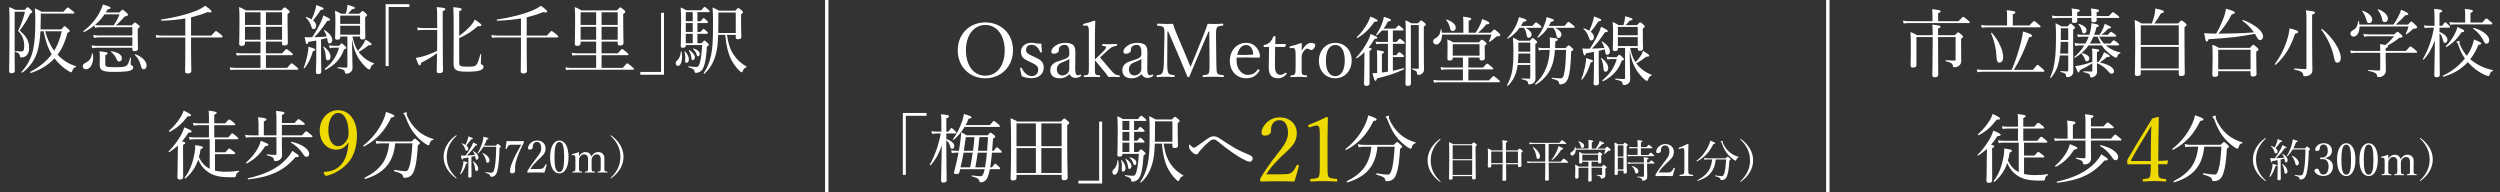 <?xml version="1.0" encoding="UTF-8"?>
<svg id="_レイヤー_2" data-name="レイヤー 2" xmlns="http://www.w3.org/2000/svg" viewBox="0 0 670.36 51.51">
  <rect x="0" y="0" width="670.36" height="51.51" fill="#333333" stroke="none"/>
  <defs>
    <style>
      .cls-1, .cls-2 {
        fill: none;
      }

      .cls-3 {
        fill: #eeda00;
      }

      .cls-4 {
        fill: #fff;
      }

      .cls-2 {
        stroke: #fff;
        stroke-miterlimit: 10;
        stroke-width: .91px;
      }
    </style>
  </defs>
  <g id="_レイヤー_2-2" data-name="レイヤー 2">
    <g>
      <line class="cls-2" x1="490.12" y1="51.51" x2="490.12" y2="0"/>
      <line class="cls-1" x1="670.36" y1="51.51" x2="670.36" y2="0"/>
      <g>
        <g>
          <path class="cls-4" d="m525.16,5.68c1-1.06,1.14-1.16,1.26-1.16.14,0,.28.1,1.22.86.46.36.54.5.54.62s-.06.18-.26.18h-16.02c-.5,0-.88.04-1.44.12l-.2-.76c.64.12,1.08.14,1.64.14h6.28v-1.54c0-.52-.02-.94-.1-1.68,2.06.2,2.28.36,2.28.58,0,.16-.16.3-.66.52v2.12h5.46Zm-11.28,4.26v7.54c0,.4-.24.64-.96.64-.4,0-.6-.18-.6-.58,0-.72.06-1.9.06-4.84,0-2.4-.02-2.96-.1-4.12.76.3,1.1.44,1.8.86h4.16c0-1.76-.04-2.28-.1-2.84,1.92.22,2.2.3,2.2.56,0,.18-.14.3-.66.52v1.76h4.5c.66-.7.76-.78.88-.78.14,0,.26.08.94.66.32.28.38.4.38.52,0,.16-.1.28-.52.54v1.64c0,3.26.04,3.76.04,4.28,0,.66-.26,1.08-.64,1.34-.3.24-.76.38-1.24.38-.24,0-.3-.06-.36-.36-.1-.58-.32-.84-1.9-1.24-.12-.02-.12-.28,0-.28,1.14.08,1.76.12,2.26.12.26,0,.36-.1.36-.36v-5.96h-4.7v1.22c0,5.56.04,8.06.04,8.84,0,.52-.26.72-.92.72-.52,0-.66-.18-.66-.64,0-.74.1-3.12.1-9.34v-.8h-4.36Z"/>
          <path class="cls-4" d="m545.12,18.73c.98-1.26,1.12-1.34,1.24-1.34.14,0,.28.08,1.26.96.48.44.58.58.58.7s-.08.18-.28.18h-16.16c-.54,0-.94.04-1.5.14l-.2-.78c.64.12,1.1.14,1.66.14h7.72c1.02-2.36,1.96-5.38,2.56-7.8.24-.98.4-1.84.46-2.48,1.64.48,2.46.84,2.46,1.1s-.2.36-.82.44c-1.52,4.02-2.56,6.26-4.1,8.74h5.12Zm-.92-11.9c.94-1.1,1.12-1.18,1.24-1.18s.28.08,1.2.88c.44.36.54.5.54.62s-.08.18-.28.18h-14.08c-.5,0-.86.04-1.4.12l-.2-.76c.64.1,1.02.14,1.58.14h5.38v-2.46c0-.54,0-.96-.1-1.64,2.1.2,2.34.38,2.34.58,0,.18-.16.32-.7.56v2.96h4.48Zm-8.84,8.5c-.12-2.36-.54-4.16-1.46-6.4-.04-.1.16-.2.22-.12,1.88,2.12,3.02,4.76,3.02,6.54,0,.92-.46,1.44-1,1.44-.5,0-.72-.36-.78-1.46Z"/>
          <path class="cls-4" d="m552.34,14.87c-.06.48-.12.9-.2,1.3-.36,1.88-.92,3.16-2.16,4.7-.08.1-.28-.02-.24-.12.7-1.58,1.06-2.94,1.26-4.68.2-1.52.3-3.46.3-6.56,0-1.44-.02-1.9-.12-3.28.68.32,1,.48,1.56.84h1.68c.56-.66.66-.74.78-.74.14,0,.26.08.84.6.3.28.36.4.36.52,0,.14-.08.22-.5.48v2.8c0,7,.04,7.66.04,8.42,0,.56-.2.98-.58,1.24-.26.18-.62.3-.98.3-.26,0-.34-.08-.38-.36-.08-.6-.3-.78-1.48-1.02-.1-.02-.1-.24,0-.24.98.06,1.34.08,1.74.08.24,0,.32-.1.32-.34v-3.94h-2.24Zm9.86-10.06c.02.3.02.48.02.58,0,.4-.28.58-.82.58-.42,0-.62-.14-.62-.48,0-.06,0-.26.02-.68h-3.8c.02.42.02.7.02.8,0,.36-.3.54-.84.54-.44,0-.62-.14-.62-.46,0-.12.02-.36.04-.88h-3.84c-.46,0-.82.04-1.38.12l-.2-.76c.64.12,1.04.14,1.58.14h3.86v-.34c0-.88-.02-1.04-.12-1.7,1.98.22,2.18.3,2.18.56,0,.14-.12.26-.68.48v1h3.8v-.22c0-.82-.02-1.06-.12-1.82,1.78.2,2.16.3,2.16.56,0,.16-.08.28-.64.48v1h3.3c.8-.94.96-1.04,1.08-1.04s.28.1,1.18.78c.42.32.52.46.52.58s-.08.18-.26.18h-5.82Zm-9.64,6.42c-.02,1.04-.08,2.1-.16,3.14h2.18v-3.14h-2.02Zm2.02-3.66h-1.98v1.6c0,.56,0,1.08-.02,1.56h2v-3.16Zm5.46,4.6c-.94,1.32-2.16,2.44-3.68,3.32-.08.06-.24-.14-.16-.2,1-.82,1.94-1.9,2.7-3.12h-1.2c-.4,0-.68.04-1.22.14l-.2-.78c.56.12.88.14,1.36.14h1.56c.34-.58.62-1.2.86-1.84h-1.76c-.36,0-.64.04-1.12.12l-.2-.76c.5.1.82.14,1.26.14h2c.28-.9.38-1.38.44-1.82.08-.44.12-.86.12-1.3,1.32.22,2,.4,2,.66,0,.16-.12.28-.62.4-.18.72-.38,1.4-.64,2.06h1.48c.38-.62.66-1.18.88-1.64.2-.46.36-.88.46-1.3,1.48.62,1.7.76,1.7.96s-.2.28-.74.3c-.56.62-1.1,1.16-1.84,1.68h1.74c.58-.7.72-.8.84-.8.14,0,.28.1,1,.62.3.22.4.36.4.5,0,.12-.08.18-.26.18h-4.34c.34.66.78,1.3,1.3,1.84h1.72c.64-.78.78-.86.9-.86.16,0,.32.08,1.04.66.34.24.42.4.42.52s-.06.18-.26.18h-3.3c.2.18.4.34.62.5.98.7,2.08,1.14,3.26,1.4.1.02.06.2-.04.22-.42.12-.54.22-.84,1-.04.12-.12.18-.24.18-.1,0-.3-.08-.58-.22-.78-.46-1.56-1.1-2.32-1.84-.34-.38-.64-.78-.94-1.24h-3.56Zm2.24,4.46c.12.02.26.04.38.06.34-.44.68-.96.98-1.5.26-.46.46-.9.54-1.22,1.2.64,1.56.88,1.56,1.08,0,.18-.16.26-.76.22-.72.64-1.18,1-1.94,1.48,2.3.48,3.82,1.4,3.82,2.34,0,.38-.26.68-.6.68-.28,0-.46-.1-.78-.46-.9-1.06-1.92-1.88-3.2-2.38,0,1.58.04,1.9.04,2.28,0,.42-.12.72-.36,1-.28.32-.72.56-1.22.56-.2,0-.26-.06-.3-.42-.08-.5-.44-.74-1.74-1-.1-.02-.1-.24,0-.24.96.06,1.62.08,2.04.08.2,0,.3-.08.3-.3v-1.94c-1.2.8-1.96,1.22-3.38,1.88-.08.46-.16.6-.32.6s-.22-.08-.88-1.72c.42-.02.88-.1,1.4-.2,1.06-.22,2.14-.56,3.18-.94v-1.66c0-1.12,0-1.28-.1-1.9,1.7.18,1.96.26,1.96.5,0,.16-.14.26-.62.48v2.64Zm-4-8.24c-.18-.74-.38-1.18-.96-1.84-.06-.06.06-.18.14-.16,1.32.42,2.04,1.06,2.04,1.7,0,.5-.32.88-.72.88-.28,0-.42-.16-.5-.58Zm.78,7.54c-.3-.76-.48-1.06-.92-1.54-.06-.06.04-.16.12-.14,1.32.26,1.98.8,1.98,1.44,0,.4-.3.74-.66.74-.24,0-.4-.12-.52-.5Zm4.26-4.26c-.34-.6-.6-1.22-.86-1.84h-1.12c-.26.64-.58,1.26-.96,1.84h2.94Z"/>
          <path class="cls-4" d="m574.04,19.75c0,.44-.32.62-.98.62-.44,0-.62-.18-.62-.48,0-.72.1-1.92.1-6.94,0-3.64-.02-5.66-.12-7.6.78.32,1.16.52,1.82.94h2.78c.3-.84.56-1.62.72-2.38.12-.6.18-1.14.18-1.64,2.06.48,2.32.56,2.32.84,0,.2-.16.34-.8.48-.64,1.14-1.14,1.9-1.76,2.7h6.36c.7-.74.8-.8.92-.8.14,0,.24.06.98.64.32.28.38.4.38.52,0,.2-.1.34-.56.62v3.46c0,5.66.08,8.22.08,9,0,.46-.34.66-.98.66-.44,0-.64-.16-.64-.54v-1h-10.18v.9Zm10.18-12.96h-10.18v5.28h10.18v-5.28Zm-10.18,11.56h10.18v-5.78h-10.18v5.78Z"/>
          <path class="cls-4" d="m595.52,9.02c2.94-.02,5.92-.1,8.86-.34-.78-1.14-1.8-2.2-3.02-3.06-.1-.06,0-.3.12-.26,3.3,1.26,5.36,3.04,5.36,4.44,0,.52-.34.94-.84.94-.38,0-.54-.16-1.24-1.48l-.12-.18c-4.38.82-6.56,1.04-12.44,1.44-.18.5-.28.62-.46.62-.26,0-.4-.34-.7-2.26.74.08,1.7.12,3.2.14.86-1.36,1.56-3,2.14-4.58.26-.8.44-1.52.5-2.1,1.86.52,2.36.74,2.36,1.04,0,.24-.14.36-.82.48-1.1,2.08-2.12,3.62-3.58,5.16h.68Zm-.72,10.92c0,.44-.26.68-.94.68-.44,0-.64-.2-.64-.6,0-.46.08-1.74.08-4.54,0-1.78,0-2.32-.08-3.5.76.28,1.08.44,1.78.86h8.32c.66-.76.76-.84.9-.84s.24.08.98.72c.32.3.4.42.4.54,0,.18-.1.3-.6.6v1.46c0,2.74.08,4.12.08,4.52,0,.46-.3.68-.96.68-.46,0-.64-.18-.64-.58v-.84h-8.68v.84Zm8.68-6.6h-8.68v5.26h8.68v-5.26Z"/>
          <path class="cls-4" d="m609.98,17.15c1.56-2.02,2.78-4.58,3.5-7.16.22-.84.38-1.66.46-2.4,1.96.5,2.32.7,2.32.96,0,.2-.18.34-.84.46-1.18,3.52-2.62,6.04-5.18,8.34-.1.1-.34-.08-.26-.2Zm10-6.36c0,5.46.08,6.94.08,7.86,0,.76-.24,1.18-.7,1.46-.36.2-.9.34-1.32.34-.3,0-.42-.1-.46-.42-.06-.58-.44-.96-2.34-1.38-.12-.02-.12-.32,0-.3,1.3.12,2.22.18,2.86.18.24,0,.36-.08.36-.32V6.72c0-2.66,0-2.92-.14-3.94,2.12.22,2.42.32,2.42.58,0,.2-.12.34-.76.56v6.86Zm5.76,4.1c-.52-2.34-1.74-4.88-3.3-6.94-.08-.1.14-.26.24-.18,3,2.46,5,5.82,5,7.8,0,.72-.34,1.22-.94,1.22-.56,0-.7-.34-1-1.9Z"/>
          <path class="cls-4" d="m641.98,9.22c.68-.62.78-.7.9-.7.14,0,.24.08.98.72.3.3.38.42.38.54,0,.22-.2.3-.88.36-1.18.94-2.02,1.48-3.14,2.08.1.04.12.12.12.2,0,.18-.12.3-.64.52v.72h5.44c.94-1.1,1.08-1.22,1.2-1.22.14,0,.28.12,1.26.9.46.38.54.5.54.62s-.06.2-.26.2h-8.18v1.6c.02,2.02.06,2.52.06,3.16,0,.6-.24.96-.56,1.26s-.8.5-1.42.5c-.28,0-.34-.06-.4-.42-.08-.58-.52-.88-2.3-1.26-.12-.02-.1-.28.02-.26,1.34.12,2.18.18,2.78.18.26,0,.36-.1.36-.34v-4.42h-6.52c-.44,0-.8.02-1.32.12l-.2-.76c.58.1.96.14,1.48.14h6.56c0-1.02,0-1.24-.06-1.84.68.1,1.14.18,1.46.24,1.02-.84,1.64-1.5,2.3-2.34h-6.64c-.52,0-.86.02-1.36.14l-.22-.78c.6.1.94.14,1.54.14h6.72Zm-9.28-2.12c0,1.68-.72,2.72-1.62,2.72-.46,0-.82-.36-.82-.82,0-.34.16-.6.62-.86.96-.54,1.3-1.18,1.44-2.44,0-.08.2-.08.22,0,.06.32.1.62.12.9h9.14c.52-.74,1-1.56,1.4-2.36.28-.58.5-1.14.64-1.64,1.58.7,1.94.96,1.94,1.16,0,.22-.18.34-.86.34-.74.9-1.66,1.76-2.54,2.5h3.3c.68-.74.78-.82.92-.82s.26.08,1.06.86c.38.38.46.52.46.64,0,.3-.14.38-.78.4-.24.02-.3.06-.44.2-.4.44-.98.9-1.64,1.32-.08.06-.22-.06-.18-.14.32-.62.56-1.2.74-1.96h-13.12Zm1.8-1.86c-.24-.86-.6-1.64-1.08-2.18-.06-.06.04-.2.12-.18,1.64.56,2.56,1.48,2.56,2.42,0,.5-.34.9-.82.9-.42,0-.6-.2-.78-.96Zm4.22-.24c-.18-.86-.6-1.72-1.14-2.34-.06-.08.04-.22.14-.18,1.64.62,2.58,1.58,2.58,2.54,0,.54-.36.92-.86.92-.44,0-.58-.16-.72-.94Z"/>
          <path class="cls-4" d="m654.14,8.56c1.36.52,2.14,1.38,2.14,2.1,0,.48-.3.84-.66.84-.28,0-.44-.16-.5-.56-.2-.88-.46-1.52-.98-2.02v1.18c0,5.64.08,9.1.08,9.98,0,.44-.32.64-.86.64-.44,0-.62-.18-.62-.52,0-.7.1-3.52.16-9.36-.84,2.24-1.7,3.76-3,5.14-.08.08-.28-.06-.22-.16,1.4-2.34,2.5-5.48,2.96-8.4h-1.18c-.4,0-.74.04-1.28.12l-.22-.76c.58.12.96.14,1.46.14h1.38v-2.02c0-1.18-.02-1.78-.12-2.52,1.82.16,2.18.3,2.18.56,0,.18-.16.32-.72.56v3.42h.72c.56-.86.7-.94.82-.94s.24.08.94.76c.26.24.36.38.36.48,0,.14-.08.2-.28.2h-2.56v1.14Zm14.34,10.24c.08.02.06.18-.02.2-.52.18-.68.42-.9,1.08-.06.22-.16.32-.3.32-.12,0-.5-.1-.98-.32-1.66-.74-3.24-1.92-4.56-3.42-2.02,2.18-4.22,3.22-6.54,3.92-.14.04-.26-.22-.14-.28,2.12-1.02,4.04-2.3,5.9-4.62-.8-1.16-1.36-2.36-1.8-3.76-.06-.22-.12-.3-.22-.38-.12-.1-.22-.14-.22-.26s.4-.3.68-.3c.1,0,.2.04.2.16,0,.08-.12.26-.12.32s.04.2.1.36c.42,1.12,1.12,2.22,1.92,3.14.52-.74.96-1.52,1.28-2.34.28-.68.48-1.36.62-2.04,1.4.56,1.94.84,1.94,1.08,0,.2-.12.28-.76.4-.56,1.4-1.3,2.68-2.18,3.82,1.88,1.6,4.02,2.52,6.1,2.92Zm-12.64-6.42c1.18-1.12,2.12-2.64,2.66-3.86.2-.46.38-.9.46-1.3,1.6.74,1.8.84,1.8,1.08,0,.22-.12.3-.72.34-1.04,1.62-2.24,2.92-4.06,3.98-.1.06-.22-.16-.14-.24Zm9.76-6.34c.84-.98.98-1.08,1.1-1.08.16,0,.3.1,1.12.8.38.3.48.44.48.56,0,.14-.08.22-.28.22h-9.8c-.42,0-.74.02-1.24.12l-.2-.76c.58.1.94.14,1.44.14h2.8v-1.78c0-.74,0-1.12-.1-1.88,1.94.2,2.18.36,2.18.56,0,.18-.14.32-.66.52v2.58h3.16Zm.16,4.56c-.58-1.12-1.38-2-2.58-2.9-.08-.06,0-.24.1-.22,2.36.58,4.2,2.08,4.2,3.26,0,.56-.32.98-.76.98-.34,0-.46-.14-.96-1.12Z"/>
          <path class="cls-4" d="m534.17,42.03c0,3.84.02,5.74.02,6.3,0,.46-.28.7-.88.7-.4,0-.66-.14-.66-.58s.08-1.88.1-5.96c.02-.84.02-1.7.04-2.54-.7.62-1.44,1.18-2.32,1.76-.1.06-.26-.12-.18-.2,1.38-1.34,2.64-3.12,3.46-4.64.36-.66.58-1.3.74-1.84,1.56.64,1.98.88,1.98,1.1,0,.24-.26.34-.86.36-.58.9-1.14,1.66-1.74,2.34.74.14.88.24.88.44,0,.14-.1.26-.58.46v2.3Zm-3.78-6.04c1.26-1.1,2.36-2.46,3.14-3.72.36-.58.62-1.16.8-1.72,1.4.66,1.98,1,1.98,1.24,0,.2-.2.3-.92.3-1.4,1.86-2.84,3.16-4.8,4.16-.12.06-.3-.16-.2-.26Zm12.34,10.66c.8.2,1.76.3,3.04.3,1.14,0,2.04-.06,3.32-.26.12-.02.14.2.04.26-.56.32-.7.5-.8,1.1-.04.24-.1.32-.3.36-.32.02-.6.02-1.16.02-2.86,0-4.34-.38-5.8-1.26-1.24-.82-2.1-1.78-2.84-3.46-.68,2.02-1.74,3.56-3.4,5.04-.1.1-.32-.12-.24-.22,1.4-1.76,2.2-4.04,2.66-6.6.14-.78.2-1.44.18-2.12,1.62.24,2.06.38,2.06.62,0,.2-.16.3-.62.48-.12.78-.26,1.5-.46,2.16.8,1.56,1.64,2.44,2.82,3.04l.08.04v-7.9h-4.14c-.44,0-.74.04-1.22.12l-.2-.76c.58.1.92.14,1.42.14h3.94v-3.28h-2.86c-.42,0-.74.04-1.24.12l-.2-.76c.58.1.94.14,1.44.14h2.86v-.98c0-1.02,0-1.68-.08-2.42,1.94.22,2.16.38,2.16.58,0,.16-.16.3-.66.52v2.3h2.94c.78-.96.94-1.04,1.06-1.04.14,0,.28.08,1.14.76.38.32.48.46.48.58,0,.14-.06.2-.26.2h-5.36v3.28h3.76c.78-.98.94-1.1,1.06-1.1.16,0,.3.12,1.16.84.38.32.48.44.48.56,0,.14-.06.2-.26.2h-6v3.48h2.78c.8-.94.92-1.02,1.04-1.02.14,0,.28.12,1.16.8.36.28.46.4.46.52s-.08.2-.28.2h-5.16v4.42Z"/>
          <path class="cls-4" d="m559.21,33.15c0-1.06-.02-1.78-.12-2.52,2.04.2,2.28.36,2.28.56,0,.16-.18.32-.7.56v2.14h3.36c.84-.96.98-1.04,1.1-1.04.14,0,.3.08,1.18.76.4.36.5.48.5.6s-.06.18-.26.18h-5.88v2.8h5.38c.88-1,1.02-1.1,1.14-1.1.14,0,.28.1,1.18.84.42.34.5.46.5.58s-.06.18-.26.18h-7.94v2.62c0,1.32.04,1.8.04,2.16,0,.6-.24.98-.58,1.24-.32.24-.76.38-1.22.38-.28,0-.32-.06-.42-.54-.08-.4-.34-.6-1.8-1-.12-.04-.1-.28.02-.26,1.02.12,1.76.14,2.22.14.2,0,.28-.12.28-.34v-4.4h-6.76c-.5,0-.88.04-1.44.12l-.2-.76c.64.1,1.06.14,1.62.14h1.98v-2.58c-.02-.88-.04-1.56-.12-2.28,2.02.2,2.24.36,2.24.58,0,.16-.14.32-.7.54v3.74h3.38v-4.04Zm-8.12,11.32c1.42-1.24,2.52-2.68,3.18-3.9.38-.72.62-1.38.74-1.92,1.74.68,2.02.82,2.02,1.08,0,.18-.18.3-.84.36-1.32,2.06-2.72,3.46-4.92,4.64-.12.06-.28-.16-.18-.26Zm.48,4.24c4.48-1.04,7.82-2.54,10.22-5.1.78-.84,1.24-1.46,1.66-2.26,1.66,1.08,1.74,1.14,1.74,1.38,0,.22-.18.32-.88.3-3.08,3.64-6.7,5.3-12.66,5.98-.14.02-.22-.26-.08-.3Zm14.76-6.54c-.88-1.32-1.98-2.32-3.2-3.02-.08-.04,0-.26.1-.24,2.74.58,4.76,2,4.76,3.22,0,.46-.28.84-.74.84-.28,0-.5-.16-.92-.8Z"/>
          <path class="cls-3" d="m578.73,45.08c-.02,1.51-.05,1.8.19,2.35.19.48.96.5,1.75.58.12,0,.19.05.19.34s-.05.31-.19.31c-.89-.05-2.02-.12-2.9-.12s-2.09.07-2.98.12c-.19,0-.24-.02-.24-.31s.07-.31.24-.34c.62-.07,1.44-.12,1.61-.48.26-.5.29-1.13.31-2.4v-1.08h-3.91c-.82,0-1.46.02-2.11.02-.22,0-.29-.07-.29-.62s0-.55.24-.96c2.28-3.91,4.08-6.89,6.48-10.73l1.58-.43c.1,0,.17.05.17.24-.05,1.92-.05,3.84-.1,6.05l-.05,5.52c.82,0,1.63-.05,2.47-.12.12,0,.17.05.14.17l-.19.74c-.02.12-.07.14-.22.14-.7-.05-1.51-.05-2.21-.05v1.06Zm-1.97-7.03c.02-1.78.05-2.74.12-4.34-1.82,2.95-3.7,6.02-5.4,9.1-.14.24-.1.36.19.36h5.04l.05-5.11Z"/>
          <path class="cls-4" d="m582.51,39.91c2.42-1.88,4.18-4.2,5.34-6.76.36-.8.6-1.5.74-2.24,1.78.6,2.24.86,2.24,1.08,0,.24-.16.36-.84.42-1.74,3.6-3.86,5.92-7.3,7.78-.12.06-.3-.2-.18-.28Zm8.54-.58c-.48,5.1-2.94,8.02-8.06,9.56-.14.04-.26-.26-.14-.32,4.28-2.18,6.14-4.78,6.58-9.24h-1.8c-.6,0-1.04.02-1.62.14l-.22-.84c.68.16,1.18.2,1.78.2h7.88c.66-.68.76-.76.9-.76.12,0,.24.08.94.72.32.32.4.42.4.54,0,.14-.08.2-.56.52-.18,2.94-.42,5.08-.92,6.52-.24.76-.52,1.3-1,1.68-.4.34-.98.52-1.54.52-.36,0-.48-.06-.54-.42-.1-.52-.52-.86-2.3-1.32-.14-.04-.12-.4.02-.38,1.46.24,2.28.36,2.96.36.58,0,.84-.46,1.16-1.66.32-1.24.52-2.92.7-5.82h-4.62Zm8.1.14c-1.02-.7-1.88-1.48-2.54-2.24-1.16-1.28-1.98-2.76-2.92-5.28-.04-.14-.14-.26-.26-.36-.12-.08-.18-.16-.18-.24,0-.14.56-.34.76-.34.1,0,.18.06.18.16,0,.06-.08.22-.08.32s.04.22.1.38c.7,1.7,1.76,3.08,2.84,4.02,1.28,1.16,2.72,1.84,4.2,2.26.12.04.08.26-.04.28-.5.06-.72.32-.94,1.04-.08.3-.16.4-.3.4-.12,0-.44-.16-.82-.4Z"/>
        </g>
        <g>
          <path class="cls-4" d="m607.59,37.07s-.01.08-.07.13c-1.74,1.63-2.58,3.45-2.58,5.58s.84,3.95,2.55,5.56c.08.07.1.11.1.14,0,.05-.02.07-.07.07-.04,0-.07-.01-.16-.06-1.03-.76-1.83-1.62-2.4-2.59-.59-1.01-.86-2.05-.86-3.13s.28-2.12.86-3.13c.56-.98,1.38-1.86,2.44-2.61.05-.02.08-.04.12-.04s.07.02.07.07Z"/>
          <path class="cls-4" d="m608.52,47.36c.32-.71.59-1.57.75-2.31.07-.35.11-.71.1-1.14,1.02.28,1.13.32,1.13.46,0,.1-.08.17-.37.23-.33,1.12-.82,2.15-1.46,2.87-.05.05-.17-.04-.14-.1Zm2.22-4.41c-.43.08-.89.16-1.4.23-.1.28-.16.34-.25.34-.12,0-.2-.18-.37-1.12.26.02.37.04.55.04.23,0,.46-.01.7-.01.52-.65,1.13-1.6,1.57-2.41.24-.44.4-.83.48-1.12.9.43,1.09.54,1.09.68,0,.08-.1.16-.46.16-.95,1.28-1.38,1.81-2.35,2.67.73-.01,1.46-.05,2.18-.11-.11-.35-.28-.68-.53-1.02-.02-.04.06-.11.1-.08.9.53,1.37,1.2,1.37,1.74,0,.34-.17.59-.41.59-.23,0-.35-.08-.4-.65-.01-.12-.04-.23-.06-.34-.34.08-.66.17-1,.24v2.29c0,1.33.04,2.52.04,2.88,0,.26-.18.38-.54.38-.25,0-.37-.08-.37-.31s.06-.98.06-2.47v-2.6Zm-.02-2.37c0,.32-.18.55-.43.55s-.32-.06-.48-.56c-.16-.53-.36-.85-.9-1.37-.04-.04.02-.1.07-.08.38.13.71.28.96.44.25-.48.46-.98.61-1.48.1-.32.17-.6.18-.8.89.32,1.2.47,1.2.61,0,.12-.08.19-.47.22-.61.82-.79,1.1-1.3,1.6.37.28.55.58.55.88Zm1.79,5.27c-.07-.68-.29-1.36-.59-1.84-.02-.04.06-.08.1-.06.88.61,1.35,1.39,1.35,1.99,0,.36-.18.64-.47.64-.23,0-.33-.14-.4-.73Zm5.58-6.07c.4-.47.46-.5.53-.5.08,0,.14.04.59.43.18.18.22.25.22.34,0,.07-.05.12-.34.32-.08,2.91-.23,4.68-.58,6.1-.16.64-.42,1.13-.71,1.36-.28.22-.64.3-.91.3-.19,0-.25-.02-.29-.24-.08-.38-.29-.53-1.27-.82-.08-.02-.08-.2,0-.19.84.12,1.19.16,1.46.16.58,0,.72-.29.88-.89.3-1.14.47-2.88.53-6.07h-3.44c-.4.67-.86,1.28-1.46,1.86-.05.05-.17-.04-.13-.1.56-.85,1.04-1.97,1.37-3.11.13-.5.22-.97.25-1.37,1.14.29,1.32.4,1.32.53,0,.12-.08.19-.44.25-.22.6-.46,1.14-.73,1.63h3.17Zm-2.61,4.08c-.19-.86-.47-1.45-.98-2.03-.04-.04.04-.12.08-.1,1.08.48,1.84,1.3,1.84,1.97,0,.35-.22.65-.53.65-.22,0-.32-.12-.41-.49Z"/>
          <path class="cls-4" d="m623.5,42.45c1.29.25,2.06,1.03,2.06,2.19,0,1.56-1.03,2.55-2.58,2.55-.76,0-1.25-.22-1.64-.47-.36-.23-.74-.59-.74-.97,0-.29.3-.52.77-.52.36,0,.5.59.65.9.14.34.41.67.97.67.89,0,1.4-.84,1.4-2.21,0-.84-.36-2.01-1.63-1.93-.14.01-.38.04-.49.04-.12,0-.17-.01-.13-.23.05-.22.12-.26.24-.26s.28.04.41.04c.67,0,1.4-.55,1.4-1.85,0-.9-.35-1.64-1.12-1.64-.41,0-.76.18-.92.53-.1.2-.12.4-.12.6,0,.35-.36.59-.8.59-.28,0-.43-.12-.43-.36,0-.7.91-1.73,2.28-1.73,1.24,0,2.22.74,2.22,2.01s-.89,1.75-1.79,1.99v.05Z"/>
          <path class="cls-4" d="m631.6,42.78c0,2.71-.92,4.43-2.46,4.43s-2.48-1.64-2.48-4.35.95-4.45,2.48-4.45,2.46,1.72,2.46,4.38Zm-3.77.04c0,2.46.28,4.02,1.31,4.02s1.28-1.56,1.28-4.02-.26-4.04-1.28-4.04-1.31,1.6-1.31,4.04Z"/>
          <path class="cls-4" d="m637.6,42.78c0,2.71-.92,4.43-2.46,4.43s-2.48-1.64-2.48-4.35.95-4.45,2.48-4.45,2.46,1.72,2.46,4.38Zm-3.77.04c0,2.46.28,4.02,1.31,4.02s1.28-1.56,1.28-4.02-.26-4.04-1.28-4.04-1.31,1.6-1.31,4.04Z"/>
          <path class="cls-4" d="m638.64,42.34c-.12.01-.16.02-.17-.16,0-.11.02-.12.14-.16.43-.1,1.14-.31,1.67-.5.07,0,.13.05.13.11-.01.32-.02.67-.02.98.43-.72,1.04-1.13,1.74-1.13.64,0,1.34.31,1.57,1.19.48-.76,1.07-1.19,1.87-1.19.37,0,1.64.17,1.64,1.68,0,.43-.01,1.02-.01,1.32v.78c0,.71-.01,1.07.07,1.24.1.18.4.19.68.23.07.01.1.02.1.13,0,.1-.01.13-.1.13-.36-.01-.83-.04-1.2-.04s-.84.02-1.27.04c-.08,0-.11-.02-.11-.13s.02-.13.11-.13c.31-.04.53-.04.64-.23.11-.19.1-.55.1-1.24v-1.58c0-.34.02-.64-.13-.98-.14-.36-.42-.61-.92-.61s-.89.3-1.13.68c-.24.34-.26.55-.26.92v1.57c0,.71,0,1.06.08,1.24.11.18.37.19.71.23.07.01.08.02.08.13,0,.1-.01.13-.1.13-.4-.01-.86-.04-1.2-.04-.4,0-.86.02-1.26.04-.1,0-.11-.04-.11-.13,0-.11.02-.13.11-.13.3-.04.54-.04.64-.23s.1-.55.1-1.24v-1.58c0-.34.02-.64-.13-.98-.17-.37-.46-.61-.95-.61-.53,0-.85.3-1.1.68-.23.35-.25.55-.25.92v1.57c0,.71-.01,1.06.07,1.24.08.18.37.19.67.23.07.01.1.04.1.13,0,.11-.02.13-.1.13-.37-.01-.84-.04-1.21-.04s-.83.02-1.22.04c-.08,0-.11-.02-.11-.13,0-.1.02-.12.11-.13.31-.04.53-.04.62-.23.12-.19.1-.55.1-1.24v-1.72c0-.43,0-.77-.08-.98-.07-.2-.19-.28-.42-.25l-.28.02Z"/>
          <path class="cls-4" d="m649.04,37.03c1.05.76,1.87,1.63,2.43,2.61.59,1.01.86,2.05.86,3.13s-.28,2.12-.86,3.13c-.56.97-1.36,1.83-2.41,2.59-.07.05-.11.06-.14.06s-.07-.02-.07-.07.04-.1.1-.16c1.73-1.62,2.55-3.44,2.55-5.55s-.84-3.96-2.59-5.59c-.04-.04-.06-.08-.06-.13,0-.04.02-.06.07-.06.02,0,.06,0,.12.04Z"/>
        </g>
      </g>
      <g>
        <path class="cls-4" d="m271.63,13.45c0,4.36-3.14,7.54-7.42,7.54s-7.4-3.18-7.4-7.5,3.12-7.48,7.4-7.48,7.42,3.08,7.42,7.44Zm-12.62,0c0,4.16,2.1,6.84,5.2,6.84s5.2-2.68,5.2-6.78-2.16-6.82-5.2-6.82-5.2,2.72-5.2,6.76Z"/>
        <path class="cls-4" d="m275.97,16.49c-1.42-.68-2.2-1.08-2.2-2.7,0-1.08.86-2.32,2.84-2.32.46,0,1,.1,1.34.18.38.06.78.06,1.26.04.04.66.1,1.54.18,2.2,0,.12-.04.16-.22.18s-.2-.04-.26-.14c-.42-1.06-1.2-1.92-2.26-1.92s-1.52.66-1.52,1.42c0,.7.44,1.02,1.64,1.56l.66.3c1.56.7,2.44,1.3,2.44,2.86,0,1.36-.96,2.82-3.32,2.82-1,0-1.78-.2-2.58-.54-.16-.58-.34-1.46-.44-2.1,0-.1.02-.14.22-.16.16-.02.2-.02.24.12.56,1.24,1.6,2.12,2.64,2.12,1.16,0,1.76-.78,1.76-1.76,0-.92-.6-1.28-1.72-1.82l-.7-.34Z"/>
        <path class="cls-4" d="m288.31,18.47c-.02,1.24.28,1.72.76,1.72.2,0,.34-.06.54-.18.08-.04.18-.04.26.1.1.16.08.22-.04.3-.36.26-.86.48-1.52.48-.72,0-1.26-.4-1.48-1.02-.72.66-1.46,1.12-2.82,1.12-1.8,0-2.38-1.16-2.38-2.06,0-.84.22-1.28.68-1.74.52-.52,1.2-.7,2.4-1.08.82-.26,1.26-.44,1.56-.68.26-.2.46-.5.46-.78v-.56c0-1.44-.4-2.06-1.26-2.06-.46,0-.86.1-1.22.46-.26.22-.34.54-.34,1.02,0,.54-.58.9-1.38.9-.44,0-.62-.2-.62-.58,0-.92,1.5-2.34,3.7-2.34,2.72,0,2.76,1.38,2.74,2.9l-.04,4.08Zm-1.58-2.74c-.22.3-.58.48-1.74.92-1.14.4-1.6,1.06-1.6,2,0,1,.74,1.58,1.38,1.58,1.16,0,1.94-.78,1.94-1.7l.02-2.8Z"/>
        <path class="cls-4" d="m293.59,15.95c.34-.32.66-.6,1.04-.98l1.12-1.12c.62-.62.9-.98.8-1.28-.08-.22-.48-.24-.86-.26-.12,0-.16-.02-.16-.26,0-.18.04-.22.16-.22.6.02,1.34.02,1.92.02s1.24-.04,1.78-.06c.12,0,.16.04.16.24,0,.22-.04.26-.16.26-.46.04-.74.12-1.16.32-.38.18-.72.46-1.58,1.24l-.98.9c-.3.28-.46.42-.7.64,1.04,1.26,2.1,2.52,3.14,3.7.36.38.7.72,1.06.92.3.14.56.16.92.2.14.02.18.04.18.24,0,.18-.04.22-.18.22-.44,0-1.14-.06-1.58-.06s-.82,0-1.3.02c-.24-.34-.4-.6-.66-.92-1.06-1.28-1.9-2.28-2.96-3.58v1.66c0,1.16-.02,1.74.12,2.06.14.28.56.3,1.14.36.12.02.16.08.16.24,0,.18-.04.22-.16.22-.68-.04-1.34-.06-1.96-.06s-1.46.02-2.12.06c-.14,0-.18-.04-.18-.22,0-.16.04-.22.18-.24.52-.06.9-.06,1.04-.36.16-.34.16-.92.16-2.04v-8.9c0-.7,0-1.32-.14-1.66-.12-.32-.32-.44-.66-.4l-.46.04c-.2.02-.26,0-.28-.26,0-.18.04-.22.22-.26.74-.14,1.96-.52,2.82-.84.1,0,.22.06.22.14-.06,1.42-.1,2.94-.1,4.8v5.48Z"/>
        <path class="cls-4" d="m307.63,18.47c-.02,1.24.28,1.72.76,1.72.2,0,.34-.06.54-.18.08-.04.18-.04.26.1.1.16.08.22-.04.3-.36.26-.86.48-1.52.48-.72,0-1.26-.4-1.48-1.02-.72.66-1.46,1.12-2.82,1.12-1.8,0-2.38-1.16-2.38-2.06,0-.84.22-1.28.68-1.74.52-.52,1.2-.7,2.4-1.08.82-.26,1.26-.44,1.56-.68.26-.2.46-.5.46-.78v-.56c0-1.44-.4-2.06-1.26-2.06-.46,0-.86.1-1.22.46-.26.22-.34.54-.34,1.02,0,.54-.58.9-1.38.9-.44,0-.62-.2-.62-.58,0-.92,1.5-2.34,3.7-2.34,2.72,0,2.76,1.38,2.74,2.9l-.04,4.08Zm-1.58-2.74c-.22.3-.58.48-1.74.92-1.14.4-1.6,1.06-1.6,2,0,1,.74,1.58,1.38,1.58,1.16,0,1.94-.78,1.94-1.7l.02-2.8Z"/>
        <path class="cls-4" d="m322.89,8.95c.34-.82.62-1.6.92-2.56.68.04,1.22.04,1.84.04s1.52-.04,2.16-.1c.16,0,.2.06.2.3,0,.2-.04.24-.2.26-.76.08-1.22.08-1.48.48-.28.46-.28,1.34-.26,2.56l.08,7.1c.04,1.98.06,2.22.3,2.64.22.38.78.4,1.54.48.14.02.2.06.2.26s-.06.26-.2.26c-.86-.06-1.98-.08-2.76-.08-.82,0-1.8.02-2.6.08-.1,0-.14-.06-.14-.26s.04-.24.14-.26c.72-.08,1.24-.08,1.46-.48.26-.44.26-1.32.24-2.64l-.06-8.56h-.22l-3,7.02c-.92,2.12-1.46,3.44-2.08,4.94-.04.16-.08.24-.34.24-.2,0-.22-.08-.28-.24-.64-1.56-1.16-2.84-1.9-4.56l-3.18-7.4h-.24l-.04,8.56c0,1.18.06,2.2.32,2.6.22.38.88.44,1.48.52.18.02.2.06.2.26s-.04.26-.2.26c-.74-.06-1.48-.08-2.22-.08s-1.58.02-2.28.08c-.14,0-.18-.06-.18-.26s.04-.24.18-.26c.54-.08,1.1-.12,1.34-.54.3-.44.4-1.34.44-2.58l.16-7.1c.04-1.28.04-2.12-.22-2.56-.28-.38-.9-.4-1.58-.48-.14-.02-.18-.04-.18-.26,0-.24.08-.3.18-.3.76.06,1.62.1,2.2.1.64,0,1.12,0,1.9-.04.24.8.5,1.52.82,2.28l2.76,6.56c.42.96.72,1.7,1.12,2.7.42-.96.66-1.64,1.12-2.68l2.54-6.3Z"/>
        <path class="cls-4" d="m331.57,16.21c0,2.54,1.64,3.86,2.96,3.86s2.02-.44,2.72-1.4c.04-.06.1-.1.16-.1.08,0,.34.14.34.3,0,.06-.02.08-.1.2-.9,1.38-1.98,1.92-3.48,1.92-2.62,0-4.4-1.98-4.4-4.68s1.8-4.82,4.38-4.82,3.64,2.2,3.7,3.54c0,.14,0,.2-.1.34-.12.12-.2.1-.32.1-1.96-.06-4.04-.08-5.8-.04-.02.16-.06.42-.06.78Zm4.26-1.56c.16,0,.22-.14.2-.32-.1-1.06-.64-2.26-1.88-2.26s-2.04,1.06-2.4,2.64c1.46.04,2.62.04,4.08-.06Z"/>
        <path class="cls-4" d="m339.03,12.61c-.16,0-.2-.02-.2-.26,0-.2.02-.26.22-.3.54-.1,1.14-.4,1.54-.82.32-.34.66-.9.84-1.38.06-.12.1-.18.32-.18.24,0,.26.06.26.2-.02.56-.06,1.36-.06,1.96.8,0,1.94-.02,2.76-.04.1,0,.12.02.1.12l-.18.56c-.04.08-.1.14-.2.14-.72-.04-1.78-.06-2.52-.06l-.04,4.98c0,1.1.12,1.64.4,2.02.34.46.8.52,1.06.52.44,0,.9-.2,1.26-.54.1-.08.22-.06.32.06.12.16.16.22.04.34-.56.6-1.28,1.06-2.18,1.06-.78,0-1.44-.16-1.94-.68-.4-.46-.62-1.06-.62-2.18,0-.92.04-1.82.04-2.76l.04-2.78-1.26.02Z"/>
        <path class="cls-4" d="m346.07,12.91c-.18.02-.26.02-.28-.22,0-.22.04-.24.24-.3.72-.14,1.96-.5,2.8-.84.12,0,.24.06.24.16-.02.58-.04,1.16-.04,1.92.62-1.04,1.46-2.14,2.54-2.14.6,0,1.1.24,1.1.58,0,.7-.6,1.34-1.02,1.34s-.72-.38-1.1-.38c-.3,0-.6.2-.96.68-.36.46-.56.98-.56,1.72v2.36c0,1.18-.02,1.78.14,2.06.16.32.58.32,1.18.38.1,0,.14.04.14.22s-.04.22-.14.22c-.66-.02-1.46-.06-2.06-.06s-1.48.04-2.14.06c-.12,0-.16-.04-.16-.22s.04-.2.16-.22c.54-.06.92-.06,1.06-.38.2-.34.2-.92.2-2.06v-2.86c0-.72,0-1.26-.16-1.62-.14-.36-.34-.46-.68-.44l-.5.04Z"/>
        <path class="cls-4" d="m362.45,16.21c0,2.62-1.76,4.78-4.4,4.78s-4.4-2.02-4.4-4.7,1.82-4.8,4.4-4.8,4.4,2,4.4,4.72Zm-6.92.04c0,2.44.78,4.16,2.52,4.16s2.54-1.86,2.54-4.16c0-2.46-.78-4.18-2.54-4.18s-2.52,1.84-2.52,4.18Z"/>
        <path class="cls-4" d="m367.23,22.35c0,.48-.26.68-.84.68-.38,0-.64-.14-.64-.6,0-.42.08-1.86.1-5.94.02-.82.02-1.66.02-2.5-.64.62-1.32,1.18-2.06,1.66-.1.06-.24-.16-.16-.24,1.16-1.14,2.32-2.88,3.12-4.38.36-.68.6-1.36.74-1.92,1.5.62,1.82.8,1.82,1s-.16.28-.76.34c-.48.84-1.02,1.62-1.58,2.32.68.12.8.22.8.4,0,.16-.1.26-.56.48v8.7Zm-3.38-12.44c1.14-1.02,2.16-2.46,2.92-3.84.3-.56.54-1.12.68-1.64,1.34.54,1.96.88,1.96,1.1,0,.2-.24.3-.88.32-1.24,1.84-2.7,3.28-4.52,4.32-.12.06-.26-.16-.16-.26Zm6.72-1.74c-.4.46-.86.88-1.4,1.3-.08.06-.24-.1-.18-.18.74-1.02,1.32-2.14,1.7-3.3.2-.52.32-1.02.38-1.48,1.48.46,1.9.66,1.9.88,0,.2-.22.3-.8.36-.34.72-.72,1.36-1.18,1.92h3.18c.6-.76.76-.84.88-.84.14,0,.26.08.94.66.28.22.36.38.36.5s-.06.18-.26.18h-2.6v3.08h.98c.62-.76.76-.86.88-.86.14,0,.28.1.96.66.28.24.36.38.36.52,0,.12-.06.18-.26.18h-2.92v3.06h.9c.56-.72.7-.82.82-.82.14,0,.26.1.92.62.26.22.34.38.34.5s-.06.2-.26.2h-2.72v3.66c1.04-.2,2.02-.44,2.82-.7.14-.04.24.28.12.34-2.34,1.08-4.26,1.7-7.22,2.42-.1.5-.22.64-.38.64-.22,0-.3-.14-.84-2.04.4,0,.82-.02,1.28-.04v-4.12c0-.86-.02-1.4-.08-2,1.74.2,1.94.34,1.94.52,0,.14-.14.28-.58.46v5c.54-.06,1.08-.14,1.62-.24v-7.46h-1.98c-.4,0-.68.04-1.16.12l-.2-.74c.52.1.84.12,1.32.12h2.02v-3.08h-1.6Zm7.74,4.54c0,3.42.02,6.78.02,9.66,0,.46-.3.66-.86.66-.4,0-.6-.14-.6-.52,0-.88.08-2.94.08-11.56,0-3.72,0-4.6-.08-5.52.66.28.94.42,1.54.8h1.82c.62-.68.72-.76.84-.76.14,0,.24.08.88.6.28.26.36.36.36.52s-.1.26-.52.56v3.02c0,6.96.04,7.64.06,8.32,0,.6-.22.98-.52,1.24-.28.24-.68.36-1.04.36-.2,0-.26-.08-.3-.42-.06-.52-.26-.72-1.32-1.06-.1-.04-.1-.24,0-.24.72.06,1.08.08,1.44.08.24,0,.32-.1.32-.34V6.73h-2.12v5.98Z"/>
        <path class="cls-4" d="m386.67,9.27c0,1.62-.72,2.66-1.56,2.66-.5,0-.82-.34-.82-.82,0-.36.16-.62.54-.82.98-.52,1.34-1.14,1.48-2.38,0-.08.2-.08.22,0,.06.3.1.58.12.86h5.74v-2.52c0-.64,0-1.12-.08-1.78,1.98.22,2.22.38,2.22.6,0,.14-.16.28-.72.5v3.2h1.88c.52-.76.9-1.44,1.18-2.08.24-.58.44-1.1.56-1.58,1.5.56,1.92.82,1.92,1.06s-.2.34-.82.36c-.66.86-1.28,1.48-2.2,2.24h3.42c.7-.78.8-.86.94-.86.16,0,.28.1,1.14.86.4.34.48.48.48.6,0,.26-.22.36-.74.36-.26,0-.34.04-.56.26-.58.54-.94.86-1.56,1.22-.08.06-.24-.06-.2-.14.28-.56.46-1,.66-1.8h-13.24Zm7.06,6.16v2.68h3.94c.82-.96.98-1.06,1.1-1.06s.28.1,1.14.82c.4.3.5.44.5.56s-.08.18-.28.18h-6.4v2.94h5.54c.96-1.06,1.1-1.16,1.22-1.16.14,0,.28.1,1.2.88.42.34.5.46.5.58s-.06.2-.26.2h-16.04c-.48,0-.84.02-1.36.12l-.2-.76c.6.1,1,.14,1.52.14h6.42v-2.94h-4.52c-.46,0-.78.04-1.28.14l-.2-.78c.56.12.92.14,1.44.14h4.56v-2.68h-2.72v.14c0,.44-.26.66-.84.66-.44,0-.6-.18-.6-.5s.04-.82.04-2.96c0-.98,0-1.44-.06-2.22.64.28,1.1.5,1.62.8h6.84c.58-.64.68-.7.82-.7s.26.06.9.56c.3.28.36.4.36.52s-.1.24-.52.52v.78c0,1.66.04,2.34.04,2.56,0,.44-.28.62-.84.62-.42,0-.58-.14-.58-.54v-.24h-3Zm-4.94-8c-.2-.8-.48-1.44-1-2.04-.06-.06.06-.18.14-.16,1.54.54,2.42,1.38,2.42,2.14,0,.64-.36.96-.84.96-.4,0-.56-.2-.72-.9Zm7.94,4.42h-7.18v3.08h7.18v-3.08Z"/>
        <path class="cls-4" d="m406.95,17.41c-.08.7-.22,1.3-.38,1.88-.42,1.46-1.08,2.54-2.22,3.72-.08.08-.32-.04-.26-.14.64-1.22,1.1-2.36,1.36-3.72.26-1.38.36-2.9.36-5.04,0-1.94-.04-3.04-.12-4.02.68.3.96.44,1.62.84h2.9c.58-.66.68-.74.8-.74.14,0,.26.08.82.62.26.22.34.36.34.48,0,.14-.08.26-.48.54v2.18c0,5.44.04,6.12.04,6.96,0,.64-.2,1.08-.64,1.36-.26.18-.64.3-.98.3-.28,0-.32-.04-.4-.5-.06-.4-.38-.62-1.66-.88-.1-.02-.1-.24,0-.24,1,.08,1.46.1,1.94.1.26,0,.34-.08.34-.36v-3.34h-3.38Zm3.96-10.46c.7-.84.86-.94.98-.94s.28.12,1.06.74c.32.26.38.4.38.52s-.06.18-.28.18h-3.98c1.1.62,1.62,1.22,1.62,1.84,0,.46-.32.84-.74.84-.38,0-.52-.18-.62-.84-.1-.74-.38-1.4-.7-1.84h-1.16c-.84,1.18-1.84,2.12-3.08,2.9-.1.06-.3-.1-.22-.18.92-.9,1.86-2.26,2.44-3.56.32-.72.56-1.4.68-2.02,1.58.44,2.04.64,2.04.86,0,.2-.2.32-.86.4-.22.38-.42.76-.66,1.1h3.1Zm-3.76,7.4c-.02.86-.06,1.7-.14,2.56h3.32v-2.56h-3.18Zm3.18-2.92h-3.18v2.42h3.18v-2.42Zm9.48,1.46c.58-.66.68-.74.8-.74.14,0,.24.08.9.66.3.24.36.36.36.48s-.08.22-.58.54c-.08,3.6-.36,5.94-.84,7.16-.22.6-.5,1.02-.88,1.28-.34.22-.76.34-1.14.34-.26,0-.36-.08-.38-.36-.06-.52-.38-.8-1.88-1.14-.1-.02-.1-.28,0-.26,1.18.12,1.82.16,2.24.16.5,0,.74-.14.96-1.08.36-1.52.48-3.5.56-6.54h-2.98c-.18,2.38-.58,4-1.3,5.34-.84,1.6-2.04,2.88-3.8,3.94-.12.08-.3-.14-.2-.24,1.38-1.24,2.3-2.56,2.96-4.26.52-1.32.84-2.84.94-4.78h-1.64c-.5,0-.78.04-1.26.14l-.2-.78c.58.12.94.14,1.46.14h1.68c.02-.52.02-1.06.02-1.64,0-.42,0-.7-.06-1.22,1.9.24,2.16.3,2.16.62,0,.16-.12.26-.68.46v.68c-.02.38-.02.74-.04,1.1h2.82Zm-.3-5.94c.8-.98.96-1.08,1.08-1.08s.28.1,1.18.84c.4.32.48.44.48.56s-.06.18-.26.18h-5.02c1.14.54,1.72,1.16,1.72,1.84,0,.48-.34.88-.76.88s-.48-.16-.62-.86c-.16-.8-.46-1.42-.86-1.86h-1.44c-.66,1.02-1.4,1.78-2.54,2.64-.1.08-.28-.08-.2-.18.8-.98,1.48-2.24,1.9-3.38.3-.74.48-1.42.52-1.94,1.56.44,1.98.6,1.98.84,0,.2-.2.34-.78.4-.2.42-.38.78-.58,1.12h4.2Z"/>
        <path class="cls-4" d="m424.03,21.19c.4-.94.78-2.3,1.02-3.46.16-.82.26-1.62.26-2.16,1.58.48,1.84.58,1.84.82,0,.14-.16.26-.62.36-.58,1.88-1.16,3.2-2.24,4.56-.08.1-.3,0-.26-.12Zm3.38-7.28c-.56.12-1.24.22-2.1.38-.14.44-.26.56-.42.56-.22,0-.32-.3-.6-1.86.42.04.62.06.92.06.4,0,.78,0,1.1-.02.78-1.14,1.66-2.64,2.28-3.98.34-.72.6-1.4.72-1.88,1.4.68,1.82.94,1.82,1.16,0,.18-.2.32-.76.3-1.22,1.8-2.02,2.92-3.5,4.4,1.1-.02,2.22-.08,3.34-.2-.16-.54-.4-1.06-.76-1.62-.04-.06.1-.14.16-.1,1.32.78,2.08,1.82,2.08,2.68,0,.5-.3.92-.7.92-.34,0-.52-.24-.6-1.02-.02-.16-.04-.32-.08-.46-.54.16-1.08.3-1.62.42v3.84c0,2.18.06,4.16.06,4.76,0,.44-.28.66-.82.66-.46,0-.62-.16-.62-.54,0-.36.1-1.64.1-4.1v-4.36Zm-.02-3.94c0,.5-.3.88-.68.88-.36,0-.44-.08-.68-.86-.32-.88-.66-1.52-1.44-2.24-.06-.06.04-.18.12-.16.58.2,1.06.42,1.46.66.32-.74.62-1.46.86-2.22.2-.62.34-1.2.4-1.64,1.54.58,1.94.76,1.94.98,0,.2-.16.32-.76.34-.88,1.34-1.32,1.94-2.08,2.8.58.44.86.94.86,1.46Zm2.56,8.24c-.06-.98-.28-1.88-.68-2.6-.04-.06.1-.12.16-.08,1.16.88,1.8,1.86,1.8,2.68,0,.66-.28,1.02-.72,1.02-.4,0-.52-.3-.56-1.02Zm3.56-2.88c.48-.56.58-.64.7-.64.14,0,.24.08.84.64.34.32.42.44.42.56,0,.14-.14.24-.6.38-.96,2.6-2.36,4.12-4.98,5.52-.12.06-.28-.22-.18-.3,1.92-1.54,3.22-3.44,3.8-5.66h-1.28c-.4,0-.72.04-1.2.14l-.22-.78c.58.12.94.14,1.38.14h1.32Zm3.52,1.08c.04,2.52.1,4.16.1,4.82,0,.6-.24.96-.58,1.22-.26.2-.68.36-1.06.36-.26,0-.34-.1-.42-.44-.08-.56-.4-.72-1.9-1.04-.12-.02-.1-.28.02-.26,1.12.1,1.78.12,2.22.12.24,0,.34-.08.34-.34v-8h-1.92v.26c0,.42-.28.58-.82.58-.36,0-.56-.12-.56-.48,0-.5.08-1.24.08-4.12,0-1.48,0-2.22-.1-3.18.64.26.96.42,1.6.82h1.3c.12-.4.22-.8.3-1.16.08-.42.12-.84.12-1.22,1.6.42,2,.6,2,.82,0,.18-.18.3-.76.36-.36.46-.7.82-1.1,1.2h3.06c.64-.66.74-.74.86-.74.14,0,.24.08.86.6.3.28.36.4.36.52,0,.16-.04.22-.52.56v1.34c0,2.42.06,3.66.06,4.02,0,.42-.26.6-.8.6-.46,0-.62-.14-.62-.52v-.26h-2.04c.3,1.34.68,2.66,1.44,3.82.46-.46.88-.96,1.28-1.52.36-.52.6-1.04.76-1.5,1.38.82,1.64,1.06,1.64,1.26,0,.22-.18.3-.78.28-1.16.86-1.74,1.3-2.7,1.78.16.22.32.42.5.62,1.04,1.18,2.26,1.96,3.62,2.46.08.02.04.16-.04.2-.48.2-.68.44-.9,1.08-.1.32-.18.36-.32.36-.1,0-.26-.08-.58-.32-.9-.8-1.82-1.88-2.4-2.86-.74-1.3-1.18-2.5-1.64-4.88l.04,2.78Zm2.12-9.18h-5.32v2.22h5.32v-2.22Zm-5.32,5.12h5.32v-2.4h-5.32v2.4Z"/>
        <path class="cls-4" d="m248.45,31.05h-5.56v15.84h-.8v-16.6h6.36v.76Z"/>
        <path class="cls-4" d="m253.75,37.27c1.42.48,2.14,1.22,2.14,1.9,0,.44-.24.74-.56.74-.28,0-.44-.16-.54-.54-.18-.74-.44-1.28-1.04-1.78v.88c0,5.56.1,8.86.1,9.88,0,.4-.34.6-.88.6-.44,0-.62-.16-.62-.52,0-.58.06-2.42.18-9.38-.82,2.28-1.68,3.78-2.96,5.26-.08.1-.3-.06-.24-.16,1.32-2.34,2.44-5.5,2.92-8.36h-1.02c-.38,0-.72.04-1.28.12l-.2-.76c.58.12.94.14,1.44.14h1.24v-1.94c0-1.44-.04-2.04-.1-2.72,1.82.18,2.14.3,2.14.56,0,.18-.14.32-.72.54v3.56h.58c.56-.86.7-.96.82-.96s.24.1.92.76c.28.24.38.38.38.52,0,.12-.06.18-.28.18h-2.42v1.48Zm12.24,7.6c.6-.86.74-.96.86-.96.14,0,.28.1.96.72.28.3.38.44.38.56s-.06.18-.26.18h-2.52c-.06.36-.14.66-.22.96-.24.96-.46,1.62-.88,2-.36.36-.86.56-1.32.56-.28,0-.34-.12-.42-.44-.08-.46-.5-.78-1.98-1.16-.1-.02-.1-.28,0-.26,1,.14,1.82.22,2.32.22.58,0,.8-.48,1.12-1.88h-6.58c-.06.28-.14.56-.2.86-.08.32-.34.44-.78.44s-.68-.12-.68-.34c0-.1.04-.22.1-.44.48-1.86.86-3.46,1.14-4.96h-.66c-.38,0-.66.04-1.14.12l-.2-.76c.54.1.88.14,1.36.14h.74c.06-.42.14-.84.2-1.26.22-1.32.32-2.36.42-3.7.62.3.86.44,1.4.8h5.66c.56-.62.66-.7.78-.7.14,0,.26.08.9.58.3.24.38.36.38.48,0,.18-.12.3-.6.56-.08,1.2-.16,2.28-.24,3.24h.46c.54-.84.7-.94.82-.94.14,0,.26.1.92.7.3.26.4.42.4.54,0,.14-.08.2-.28.2h-2.36c-.12,1.32-.26,2.64-.48,3.94h.48Zm-.56-11.34c.8-1,.96-1.1,1.08-1.1.14,0,.28.1,1.14.84.38.32.48.44.48.56,0,.14-.06.2-.26.2h-9.22c-.82,1.36-1.86,2.62-2.94,3.48-.08.06-.26-.08-.2-.16,1.14-1.56,1.84-3.02,2.5-4.92.22-.64.38-1.28.46-1.88,1.7.54,2.04.66,2.04.92,0,.18-.22.3-.8.38-.2.56-.48,1.12-.78,1.68h6.5Zm-5.28,11.34c.28-1.3.5-2.62.68-3.94h-2.46c-.18,1.12-.42,2.22-.8,3.94h2.58Zm.76-4.44c.16-1.22.3-2.44.38-3.66h-2.32c-.18,1.4-.34,2.56-.52,3.66h2.46Zm3.22,4.44c.24-1.3.4-2.62.52-3.94h-2.48c-.18,1.32-.4,2.64-.64,3.94h2.6Zm-1.52-8.1c-.1,1.22-.22,2.44-.38,3.66h2.46c.1-1.14.18-2.36.24-3.66h-2.32Z"/>
        <path class="cls-4" d="m272.57,47.73c0,.46-.32.66-.96.66-.44,0-.62-.16-.62-.54,0-1,.12-2.46.12-9.12,0-3.64-.02-5.42-.12-7.04.76.32,1.1.48,1.82.9h11.66c.68-.74.78-.8.9-.8.14,0,.26.06.96.66.32.28.4.4.4.52,0,.16-.12.28-.56.58v4.02c0,6.42.12,9.18.12,10.06,0,.48-.34.7-.98.7-.46,0-.64-.2-.64-.56v-.88h-12.1v.84Zm0-14.64v6.12h5.2v-6.12h-5.2Zm5.2,13.3v-6.68h-5.2v6.68h5.2Zm6.9-13.3h-5.44v6.12h5.44v-6.12Zm0,6.62h-5.44v6.68h5.44v-6.68Z"/>
        <path class="cls-4" d="m289.17,48.45h5.56v-15.84h.8v16.6h-6.36v-.76Z"/>
        <path class="cls-4" d="m298.27,46.13c0-.26.08-.46.34-.7.6-.56.96-1.3,1.02-2.42,0-.08.2-.08.22,0,.08.48.12.92.12,1.34,0,1.46-.44,2.5-1.12,2.5-.34,0-.58-.32-.58-.72Zm2.7-4.7c0,.36-.26.56-.78.56-.42,0-.58-.14-.58-.48,0-.48.1-1.76.1-6.28,0-2.16-.02-2.72-.12-4.06.66.26.92.4,1.52.76h4c.68-.84.78-.9.9-.9.16,0,.26.06,1.02.74.26.24.36.36.36.48s-.1.18-.3.18h-3v2.42h.9c.5-.74.66-.82.76-.82.14,0,.26.08.88.66.2.2.3.36.3.46,0,.12-.06.2-.26.2h-2.58v2.38h.84c.56-.7.7-.8.82-.8s.24.1.86.66c.2.18.3.34.3.44,0,.14-.06.2-.26.2h-2.56v2.52h1.14c.5-.62.62-.7.74-.7s.24.08.84.62c.28.26.36.38.36.5s-.08.22-.54.5c-.16,2.6-.4,4.22-.82,5.34-.2.52-.46.94-.8,1.22-.4.32-.86.48-1.3.48-.24,0-.34-.08-.4-.38-.1-.56-.24-.68-1.62-1.14-.1-.04-.08-.26.02-.24,1.12.14,1.64.18,2.1.18s.68-.22.94-1.16c.34-1.24.48-2.52.62-4.72h-4.4v.18Zm-.18,3.96c.02-.3.04-.66.04-1.02-.02-.4-.08-.88-.22-1.36-.02-.08.1-.14.16-.08.7.76,1.04,1.52,1.04,2.2,0,.46-.28.88-.62.88-.24,0-.44-.08-.4-.62Zm2.04-10.54v-2.42h-1.86v2.42h1.86Zm0,2.88v-2.38h-1.86v2.38h1.86Zm0,3.02v-2.52h-1.86v2.52h1.86Zm-.36,3.94c-.1-.76-.28-1.26-.68-2-.04-.08.08-.16.14-.12.94.68,1.48,1.36,1.48,1.92,0,.46-.28.82-.58.82-.24,0-.3-.12-.36-.62Zm1.4-.88c-.18-.58-.5-1.08-.96-1.5-.06-.06.02-.16.1-.14,1.02.26,1.7.84,1.7,1.44,0,.38-.18.66-.42.66-.22,0-.3-.12-.42-.46Zm8.14-5.3c.36,2.5.96,4.12,1.9,5.48.94,1.38,2.02,2.26,3.38,3.04.06.04.02.18-.06.2-.52.12-.76.38-1.02,1.08-.08.2-.16.24-.3.24-.08,0-.22-.1-.44-.3-1.06-.96-1.8-2.1-2.48-3.42-.64-1.38-1.18-3.32-1.44-6.32h-1.9c-.08,2.58-.28,3.94-.64,5.26-.58,2.14-1.56,3.84-3.06,5.18-.08.06-.26-.08-.2-.16,1.02-1.46,1.58-2.96,1.98-4.7.4-1.8.54-4.04.54-7.78,0-3.02-.02-3.96-.12-5.16.72.32,1.04.48,1.72.88h4.36c.6-.64.7-.7.82-.7.14,0,.24.06.9.62.28.26.36.36.36.48,0,.16-.1.3-.52.58v2c0,2.6.08,3.64.08,4.02,0,.48-.28.66-.9.66-.42,0-.6-.14-.6-.52v-.66h-2.36Zm2.36-5.98h-4.66v2.08c0,1.32-.02,2.44-.04,3.4h4.7v-5.48Z"/>
        <path class="cls-4" d="m327.15,37.19c1.24.8,2.52,1.68,3.8,2.42,1.32.76,2.88,1.46,4.18,1.98.44.18.76.5.76.9,0,.46-.32.86-.72.86-.48,0-.82-.16-1.3-.4-1.2-.58-2.24-1.22-3.52-2.12-1.22-.84-2.46-1.82-3.72-2.84-.48-.4-.82-.6-1.28-.6-.36,0-.62.16-1.14.58-.62.52-1.5,1.36-2.34,2.32-.24.28-.36.42-.5.7-.14.26-.36.4-.64.4-.46,0-1.02-.52-1.38-.94-.3-.34-.54-.76-.54-1.26,0-.26.06-.42.18-.42.1,0,.16.1.26.22.34.38.64.64.9.64.12,0,.3-.08.68-.34,1.04-.74,2.12-1.5,2.96-2.1.7-.5,1.16-.64,1.72-.64.5,0,.98.2,1.64.64Z"/>
        <path class="cls-3" d="m343.5,46.73c1.99,0,2.45-.14,2.9-.53.58-.5.91-1.1,1.27-1.87.07-.17.14-.19.38-.12.22.07.26.14.24.29-.31,1.22-.79,2.93-1.2,4.18-1.54-.07-2.9-.07-4.44-.07s-2.93,0-4.46.07c-.22,0-.29-.05-.29-.43s.02-.41.17-.62c1.37-2.23,2.23-3.5,4.2-6.05,1.97-2.54,3.1-3.84,3.1-6.02,0-1.9-.79-3.34-2.28-3.34-1.1,0-1.75.62-2.06,1.34-.17.36-.24.96-.24,1.73,0,.65-.84,1.08-1.63,1.08-.5,0-.89-.19-.89-.86,0-1.51,1.92-4.03,4.82-4.03s4.63,1.87,4.63,4.18c0,3-1.94,4.15-4.2,6.38-2.5,2.45-3.24,3.5-3.96,4.7h3.94Z"/>
        <path class="cls-3" d="m351.25,34.11c-.24.07-.34.05-.43-.26-.07-.29-.05-.34.24-.43,1.56-.58,3.14-1.27,4.63-2.06.24,0,.38.14.38.29-.02,1.9-.1,3.26-.1,5.21v7.37c0,2.38.02,2.66.26,3.14.26.48,1.15.5,2.14.6.17.02.22.1.22.36,0,.29-.05.34-.22.34-1.06-.05-2.35-.1-3.36-.1-1.15,0-2.33.05-3.46.1-.19,0-.24-.05-.24-.34,0-.26.07-.34.24-.36.96-.07,1.8-.1,2.09-.6.26-.53.26-1.56.26-3.14v-8.5c0-.86-.07-1.49-.26-1.78-.12-.17-.29-.29-.62-.29-.22,0-.5.05-.86.17l-.91.29Z"/>
        <path class="cls-4" d="m360.81,39.93c2.42-1.88,4.18-4.2,5.34-6.76.36-.8.6-1.5.74-2.24,1.78.6,2.24.86,2.24,1.08,0,.24-.16.36-.84.42-1.74,3.6-3.86,5.92-7.3,7.78-.12.06-.3-.2-.18-.28Zm8.54-.58c-.48,5.1-2.94,8.02-8.06,9.56-.14.04-.26-.26-.14-.32,4.28-2.18,6.14-4.78,6.58-9.24h-1.8c-.6,0-1.04.02-1.62.14l-.22-.84c.68.16,1.18.2,1.78.2h7.88c.66-.68.76-.76.9-.76.12,0,.24.08.94.72.32.32.4.42.4.54,0,.14-.08.2-.56.52-.18,2.94-.42,5.08-.92,6.52-.24.76-.52,1.3-1,1.68-.4.34-.98.52-1.54.52-.36,0-.48-.06-.54-.42-.1-.52-.52-.86-2.3-1.32-.14-.04-.12-.4.02-.38,1.46.24,2.28.36,2.96.36.58,0,.84-.46,1.16-1.66.32-1.24.52-2.92.7-5.82h-4.62Zm8.1.14c-1.02-.7-1.88-1.48-2.54-2.24-1.16-1.28-1.98-2.76-2.92-5.28-.04-.14-.14-.26-.26-.36-.12-.08-.18-.16-.18-.24,0-.14.56-.34.76-.34.1,0,.18.06.18.16,0,.06-.08.22-.08.32s.04.22.1.38c.7,1.7,1.76,3.08,2.84,4.02,1.28,1.16,2.72,1.84,4.2,2.26.12.04.08.26-.04.28-.5.06-.72.32-.94,1.04-.08.3-.16.4-.3.4-.12,0-.44-.16-.82-.4Z"/>
      </g>
      <g>
        <path class="cls-4" d="m386.29,37.3s-.01.08-.07.13c-1.74,1.63-2.58,3.45-2.58,5.58s.84,3.95,2.55,5.56c.08.07.1.11.1.14,0,.05-.02.07-.07.07-.04,0-.07-.01-.16-.06-1.03-.76-1.83-1.62-2.4-2.59-.59-1.01-.86-2.05-.86-3.13s.28-2.12.86-3.13c.56-.98,1.38-1.86,2.44-2.61.05-.02.08-.04.12-.04s.07.02.07.07Z"/>
        <path class="cls-4" d="m389.52,47.79c0,.29-.19.4-.58.4-.29,0-.4-.08-.4-.32,0-.62.07-1.5.07-5.52,0-2.19-.01-3.26-.07-4.23.47.18.67.28,1.12.54h4.97c.42-.44.48-.48.55-.48.1,0,.17.04.6.4.19.17.23.24.23.31,0,.11-.06.18-.34.36v2.39c0,3.85.06,5.53.06,6.06,0,.29-.19.41-.59.41-.29,0-.4-.1-.4-.34v-.55h-5.23v.59Zm5.23-8.84h-5.23v3.73h5.23v-3.73Zm-5.23,7.95h5.23v-3.92h-5.23v3.92Z"/>
        <path class="cls-4" d="m402.92,40.33c-.01-1.83-.04-2.31-.1-2.73,1.28.12,1.4.16,1.4.34,0,.11-.04.16-.41.32v2.07h3.11c.4-.46.47-.5.54-.5.08,0,.17.04.6.42.2.18.24.25.24.32,0,.1-.06.17-.37.36v.85c0,1.63.04,2.4.04,2.64,0,.26-.19.38-.56.38-.26,0-.37-.08-.37-.32v-.43h-3.2c.01,2.64.05,3.6.05,4.01,0,.3-.19.44-.6.44-.31,0-.43-.12-.43-.35,0-.34.05-1.42.06-4.1h-3.05v.5c0,.25-.18.38-.56.38-.26,0-.37-.1-.37-.34,0-.34.05-1.06.05-2.77,0-.96-.01-1.44-.06-2.06.46.22.67.31,1.07.56h2.94Zm-3.06.3v3.12h3.06v-3.12h-3.06Zm3.96,3.12h3.21v-3.12h-3.21v3.12Z"/>
        <path class="cls-4" d="m415.27,44.17c0,2.45.05,3.29.05,3.87,0,.29-.2.42-.61.42-.3,0-.41-.11-.41-.36s.06-1.64.06-3.92v-.53h-3.72c-.38,0-.68.02-1.06.07l-.12-.46c.43.06.78.08,1.17.08h3.72v-4.74h-3.18c-.36,0-.65.02-1.01.07l-.13-.44c.42.05.76.07,1.14.07h6.96c.59-.67.67-.72.74-.72.08,0,.17.05.78.54.3.23.35.3.35.37s-.04.11-.16.11h-4.58v4.74h3.25c.64-.76.73-.82.8-.82s.17.06.82.59c.31.25.37.34.37.41s-.05.12-.17.12h-5.07v.52Zm-3.31-2.24c-.16-.91-.43-1.62-.97-2.46-.02-.04.06-.11.1-.08,1.14.76,1.85,1.75,1.85,2.52,0,.38-.22.71-.54.71-.28,0-.35-.14-.43-.68Zm4.08.91c.58-.72,1.04-1.52,1.46-2.46.2-.49.35-.89.41-1.21.92.4,1.23.56,1.23.72,0,.14-.16.2-.49.24-.71,1.14-1.46,2.05-2.46,2.83-.07.05-.2-.06-.16-.12Z"/>
        <path class="cls-4" d="m422.53,40.13c-.02.97-.5,1.57-.97,1.57-.28,0-.48-.2-.48-.48,0-.23.1-.36.34-.49.6-.32.82-.68.9-1.38,0-.05.12-.05.13,0,.04.17.06.32.07.48h3.44v-1.28c0-.38,0-.65-.05-1.04,1.19.13,1.33.22,1.33.35,0,.1-.08.18-.41.31v1.67h1.08c.3-.41.52-.8.71-1.16.16-.31.26-.61.34-.89.9.34,1.16.48,1.16.64,0,.14-.14.2-.5.2-.47.53-.82.84-1.32,1.21h2.06c.44-.47.5-.52.59-.52s.14.05.68.49c.23.23.28.29.28.37,0,.17-.12.22-.43.22-.17,0-.2.05-.35.18-.3.29-.52.44-.91.72-.05.04-.14-.02-.12-.08.17-.35.26-.61.38-1.08h-7.95Zm4.23,4.55h2.75c.38-.42.44-.47.52-.47.08,0,.16.05.55.37.18.17.23.24.23.32s-.06.17-.34.34v.41c0,.59.01.96.01,1.27,0,.41-.14.65-.37.79-.16.11-.41.17-.67.17-.13,0-.18-.05-.22-.22-.05-.3-.19-.47-1.06-.61-.07-.01-.07-.17,0-.17.56.02.91.05,1.25.05.13,0,.18-.05.18-.19v-1.76h-2.83v.59c0,1.24.04,2.35.04,2.69,0,.31-.19.42-.55.42-.29,0-.38-.11-.38-.36,0-.17.04-.82.04-1.97v-1.38h-2.64v.91c0,.96.01,1.33.01,1.58,0,.31-.16.43-.53.43-.29,0-.38-.11-.38-.32,0-.2.04-.7.04-1.64,0-.8,0-1.26-.05-1.79.43.19.7.32,1.01.53h2.54v-1.3h-1.62v.11c0,.26-.17.38-.49.38-.26,0-.35-.11-.35-.3,0-.17.02-.44.02-1.61,0-.53-.01-.79-.04-1.24.37.16.61.29.95.47h4.05c.34-.38.4-.42.47-.42.1,0,.17.04.53.34.18.16.23.23.23.3,0,.08-.06.16-.31.31v.38c0,.89.02,1.26.02,1.37,0,.26-.17.37-.49.37-.29,0-.36-.1-.36-.34v-.13h-1.75v1.31Zm-2.9-5.54c-.12-.46-.29-.78-.64-1.2-.04-.04.02-.1.07-.08,1,.3,1.48.77,1.48,1.26,0,.31-.22.55-.49.55-.25,0-.34-.13-.42-.53Zm4.65,2.35h-4.23v1.58h4.23v-1.58Z"/>
        <path class="cls-4" d="m433.8,46.55c0,.25-.17.37-.5.37-.29,0-.37-.1-.37-.31,0-.54.05-1.37.05-4.81,0-1.85-.01-2.75-.07-3.6.42.18.61.26,1,.49h1.32c.35-.4.41-.44.48-.44.08,0,.16.05.55.35.18.13.22.22.22.29,0,.08-.05.16-.31.34v1.88c0,3.15.06,4.61.06,5.05,0,.26-.17.38-.53.38-.25,0-.36-.08-.36-.3v-.48h-1.52v.79Zm1.52-7.56h-1.52v2.99h1.52v-2.99Zm-1.52,6.46h1.52v-3.18h-1.52v3.18Zm3.5-1.56c-.26,0-.44.02-.76.07l-.12-.46c.34.06.55.08.85.08h3.53v-.07c0-.82,0-.95-.07-1.37,1.04.1,1.31.17,1.31.32,0,.1-.08.18-.38.31v.8h.54c.42-.5.52-.56.59-.56s.18.06.6.42c.19.17.24.25.24.32,0,.08-.04.12-.16.12h-1.81v1.04c0,1.27.04,2.03.04,2.45s-.08.6-.32.8c-.2.17-.54.3-.85.3-.1,0-.16-.06-.18-.18-.06-.44-.35-.6-1.37-.8-.06-.01-.06-.14,0-.14.75.05,1.25.07,1.61.07.16,0,.23-.06.23-.23v-3.31h-3.5Zm1.83-4.13h-1.44c-.23,0-.41.01-.71.07l-.12-.46c.32.06.53.08.82.08h1.45v-.66c0-.52-.01-.84-.05-1.24,1.19.12,1.32.22,1.32.34,0,.11-.08.2-.4.32v1.24h1.49c.46-.55.56-.61.64-.61.08,0,.17.06.67.47.23.18.29.25.29.32s-.05.12-.16.12h-2.93v1.81h2.01c.47-.58.55-.64.62-.64.08,0,.17.06.68.49.22.18.28.25.28.34,0,.07-.04.11-.16.11h-6.17c-.25,0-.43.02-.73.07l-.12-.46c.32.07.54.08.83.08h1.87v-1.81Zm-.73,6.2c-.18-.58-.41-.98-.83-1.37-.04-.04.04-.11.08-.1,1.09.32,1.67.88,1.67,1.42,0,.36-.18.61-.48.61-.23,0-.34-.14-.44-.56Z"/>
        <path class="cls-4" d="m446.71,46.25c1,0,1.22-.07,1.45-.26.29-.25.46-.55.64-.94.04-.08.07-.1.19-.06.11.04.13.07.12.14-.16.61-.4,1.46-.6,2.09-.77-.04-1.45-.04-2.22-.04s-1.46,0-2.23.04c-.11,0-.14-.02-.14-.22s.01-.2.08-.31c.68-1.12,1.12-1.75,2.1-3.02s1.55-1.92,1.55-3.01c0-.95-.4-1.67-1.14-1.67-.55,0-.88.31-1.03.67-.08.18-.12.48-.12.86,0,.32-.42.54-.82.54-.25,0-.44-.1-.44-.43,0-.76.96-2.01,2.41-2.01s2.32.94,2.32,2.09c0,1.5-.97,2.07-2.1,3.19-1.25,1.22-1.62,1.75-1.98,2.35h1.97Z"/>
        <path class="cls-4" d="m450.34,39.95c-.12.04-.17.02-.22-.13-.04-.14-.02-.17.12-.22.78-.29,1.57-.64,2.31-1.03.12,0,.19.07.19.14-.01.95-.05,1.63-.05,2.6v3.68c0,1.19.01,1.33.13,1.57.13.24.58.25,1.07.3.08.01.11.05.11.18,0,.14-.02.17-.11.17-.53-.02-1.17-.05-1.68-.05-.58,0-1.16.02-1.73.05-.1,0-.12-.02-.12-.17,0-.13.04-.17.12-.18.48-.04.9-.05,1.04-.3.13-.26.13-.78.13-1.57v-4.25c0-.43-.04-.74-.13-.89-.06-.08-.14-.14-.31-.14-.11,0-.25.02-.43.08l-.46.14Z"/>
        <path class="cls-4" d="m454.94,43.11c1.45-1.13,2.51-2.52,3.2-4.05.22-.48.36-.9.44-1.34,1.07.36,1.34.52,1.34.65,0,.14-.1.22-.5.25-1.04,2.16-2.32,3.55-4.38,4.67-.07.04-.18-.12-.11-.17Zm5.12-.35c-.29,3.06-1.76,4.81-4.83,5.73-.08.02-.16-.16-.08-.19,2.57-1.31,3.68-2.87,3.95-5.54h-1.08c-.36,0-.62.01-.97.08l-.13-.5c.41.1.71.12,1.07.12h4.73c.4-.41.46-.46.54-.46.07,0,.14.05.56.43.19.19.24.25.24.32,0,.08-.05.12-.34.31-.11,1.76-.25,3.05-.55,3.91-.14.46-.31.78-.6,1.01-.24.2-.59.31-.92.31-.22,0-.29-.04-.32-.25-.06-.31-.31-.52-1.38-.79-.08-.02-.07-.24.01-.23.88.14,1.37.22,1.77.22.35,0,.5-.28.7-1,.19-.74.31-1.75.42-3.49h-2.77Zm4.86.08c-.61-.42-1.13-.89-1.52-1.34-.7-.77-1.19-1.66-1.75-3.17-.02-.08-.08-.16-.16-.22-.07-.05-.11-.1-.11-.14,0-.08.33-.2.46-.2.06,0,.11.04.11.1,0,.04-.05.13-.05.19s.02.13.06.23c.42,1.02,1.06,1.85,1.7,2.41.77.7,1.63,1.1,2.52,1.36.07.02.05.16-.02.17-.3.04-.43.19-.56.62-.05.18-.1.24-.18.24-.07,0-.26-.1-.49-.24Z"/>
        <path class="cls-4" d="m466.8,37.26c1.05.76,1.87,1.63,2.43,2.61.59,1.01.86,2.05.86,3.13s-.28,2.12-.86,3.13c-.56.97-1.36,1.83-2.41,2.59-.07.05-.11.06-.14.06s-.07-.02-.07-.07.04-.1.1-.16c1.73-1.62,2.55-3.44,2.55-5.55s-.84-3.96-2.59-5.59c-.04-.04-.06-.08-.06-.13,0-.04.02-.06.07-.06.02,0,.06,0,.12.04Z"/>
      </g>
      <g>
        <path class="cls-4" d="m3.93,14.4c0,3.12.04,4.08.04,4.6,0,.44-.32.64-.88.64-.46,0-.64-.16-.64-.54,0-1.28.1-4.68.1-11.74,0-3.24,0-4.48-.1-5.46.72.28,1.04.4,1.68.74h2.52c.52-.62.64-.7.76-.7.18,0,.3.08.88.7.3.3.38.44.38.56,0,.16-.16.3-.58.46-.78,1.62-1.68,3.1-2.82,4.54,1.74,1.44,2.54,2.74,2.54,4.64,0,.84-.18,1.44-.56,1.88-.34.46-.94.68-1.52.68-.3,0-.36-.08-.4-.4-.1-.56-.24-.8-1.22-1.06-.1-.02-.08-.22.02-.22.68.06,1.28.08,1.62.08.24,0,.42-.08.52-.26.16-.2.22-.62.22-1.22,0-1.58-.44-2.78-1.64-4.04.86-1.76,1.5-3.52,1.84-5.14h-2.76v11.26Zm12.5-6.52c.66-.78.78-.84.9-.84s.24.06,1,.76c.32.26.38.38.38.52s-.14.26-.62.5c-.58,2.3-1.44,4.24-2.66,5.84,1.52,1.6,3.22,2.6,4.94,3.08.1.02.04.2-.06.24-.52.2-.64.28-.96,1.12-.08.24-.16.28-.28.28-.14,0-.44-.16-.86-.42-1.38-.86-2.6-2.02-3.6-3.32-1.6,1.76-3.7,3.04-6.34,3.94-.14.04-.26-.26-.14-.32,2.46-1.3,4.34-2.84,5.74-4.7-1.14-1.88-1.76-4.02-2.16-6.18h-.86c-.12,2.28-.4,3.94-.8,5.36-.64,2.18-1.9,4.14-4.04,5.74-.12.08-.34-.12-.24-.22,1.52-1.68,2.58-3.52,3.1-5.9.44-2,.6-4.4.6-7.9,0-1.42-.02-1.98-.14-3.22.78.32,1.1.46,1.82.9h5.86c.94-1.06,1.04-1.12,1.16-1.12.16,0,.28.06,1.2.82.48.34.56.46.56.58,0,.14-.08.22-.28.22h-8.72v1.14c0,1.14-.02,2.18-.06,3.1h5.56Zm-4.32.5c.52,1.86,1.26,3.66,2.42,5.22.94-1.52,1.6-3.26,2.02-5.22h-4.44Z"/>
        <path class="cls-4" d="m22.19,17.76c0-.4.2-.64.72-.9,1.06-.5,1.6-1.26,1.74-2.48.02-.1.22-.08.24.02.06.36.1.72.1,1.04,0,1.7-.8,3.14-1.96,3.14-.48,0-.84-.34-.84-.82Zm3.12-10.96c-.82.68-1.74,1.28-2.74,1.78-.12.06-.3-.18-.18-.26,1.7-1.26,3.3-3.1,4.26-4.88.4-.76.74-1.52.94-2.24,1.78.54,2.06.7,2.06.92s-.18.3-.82.42c-.14.28-.3.54-.46.8h3.62c.62-.64.74-.72.86-.72.18,0,.3.08,1.04.74.32.28.42.44.42.58,0,.24-.1.32-.86.48-.96,1.08-1.54,1.68-2.4,2.38h4.28c.62-.68.72-.76.84-.76.14,0,.26.08.92.62.32.26.38.36.38.5,0,.12-.04.2-.54.58v1.3c0,2.46.08,3.64.08,4,0,.46-.28.68-.94.68-.44,0-.58-.18-.58-.54v-.38h-9.3c-.52,0-.88.02-1.44.12l-.2-.76c.64.1,1.06.14,1.62.14h9.32v-2.28h-8.86c-.52,0-.88.04-1.44.14l-.2-.78c.66.1,1.06.14,1.62.14h8.88v-2.22h-8.5c-.56,0-.94.04-1.52.16l-.16-.66Zm2.72-2.96c-.72,1.06-1.58,2.02-2.56,2.84.56.08.96.12,1.48.12h3.54c.68-1.06,1.02-1.58,1.56-2.96h-4.02Zm.2,13.34c0,.7.24.84,2.44.84,2.08,0,2.76-.06,3.22-.38.44-.3.62-.82,1-2.14.02-.1.22-.04.22.06-.04.48-.08,1.06-.08,1.48,0,.36.04.4.42.54.18.08.28.3.28.52,0,.38-.34.68-.96.88-.68.2-1.9.3-4.5.3-3.08,0-3.54-.56-3.54-2.04,0-.3.04-.56.04-1.78,0-.7,0-1.08-.1-1.7,1.74.16,2.2.3,2.2.52,0,.18-.12.3-.64.54v2.36Zm2.96-1.46c-.32-.72-.58-1.1-1.42-1.82-.06-.06,0-.18.08-.16,1.8.28,2.84.96,2.84,1.88,0,.52-.28.86-.76.86-.32,0-.44-.12-.74-.76Zm6.54,1.76c-.28-1.12-.82-2-1.58-2.76-.08-.08.04-.22.14-.18,1.84.66,3.02,1.92,3.02,3,0,.62-.32,1.04-.78,1.04-.42,0-.58-.2-.8-1.1Z"/>
        <path class="cls-4" d="m51.23,13.44c0,3.76.08,5.06.08,5.54s-.32.72-1.02.72c-.48,0-.66-.18-.66-.6s.06-1.86.06-5.4v-3.66h-6.32c-.5,0-.88.02-1.42.1l-.2-.76c.64.12,1.08.16,1.64.16h6.3v-4.6c-1.9.34-3.98.54-6.38.62-.14,0-.18-.3-.04-.32,3.78-.56,7.06-1.42,9.36-2.36,1-.42,1.8-.88,2.42-1.32,1.16.82,1.68,1.28,1.68,1.54,0,.24-.3.32-1.08.14-1.42.58-2.88,1.04-4.42,1.4v4.9h5.42c.98-1.12,1.14-1.22,1.26-1.22s.26.1,1.24.86c.44.38.54.54.54.66,0,.14-.06.2-.26.2h-8.2v3.4Z"/>
        <path class="cls-4" d="m65.69,11.62c0,.46-.3.68-.88.68-.5,0-.68-.16-.68-.56,0-.56.08-2.02.08-5.62,0-2.28,0-3.16-.1-4.24.78.32,1.08.46,1.78.9h9.54c.66-.74.78-.8.9-.8.14,0,.24.06.96.66.32.28.38.4.38.52,0,.16-.06.26-.56.6v2c0,3.5.08,5.22.08,5.76,0,.48-.3.68-.92.68-.48,0-.64-.14-.64-.54v-.5h-4.32v3.14h4.34c.88-1.04,1.04-1.14,1.18-1.14.12,0,.28.1,1.18.84.42.34.52.48.52.6,0,.14-.08.2-.28.2h-6.94v3.4h5.68c.94-1.12,1.08-1.22,1.2-1.22.14,0,.28.1,1.26.9.44.36.54.48.54.6,0,.14-.08.22-.26.22h-16.4c-.56,0-.96.02-1.54.1l-.2-.74c.66.1,1.08.14,1.7.14h6.56v-3.4h-4.96c-.5,0-.86.04-1.4.1l-.2-.74c.62.1,1.02.14,1.58.14h4.98v-3.14h-4.16v.46Zm0-8.34v3.4h4.16v-3.4h-4.16Zm4.16,7.38v-3.48h-4.16v3.48h4.16Zm5.78-7.38h-4.32v3.4h4.32v-3.4Zm0,3.9h-4.32v3.48h4.32v-3.48Z"/>
        <path class="cls-4" d="m81.43,18.14c.4-.94.78-2.3,1.02-3.46.16-.82.26-1.62.26-2.16,1.58.48,1.84.58,1.84.82,0,.14-.16.26-.62.36-.58,1.88-1.16,3.2-2.24,4.56-.08.1-.3,0-.26-.12Zm3.38-7.28c-.56.12-1.24.22-2.1.38-.14.44-.26.56-.42.56-.22,0-.32-.3-.6-1.86.42.04.62.06.92.06.4,0,.78,0,1.1-.02.78-1.14,1.66-2.64,2.28-3.98.34-.72.6-1.4.72-1.88,1.4.68,1.82.94,1.82,1.16,0,.18-.2.32-.76.3-1.22,1.8-2.02,2.92-3.5,4.4,1.1-.02,2.22-.08,3.34-.2-.16-.54-.4-1.06-.76-1.62-.04-.06.1-.14.16-.1,1.32.78,2.08,1.82,2.08,2.68,0,.5-.3.92-.7.92-.34,0-.52-.24-.6-1.02-.02-.16-.04-.32-.08-.46-.54.16-1.08.3-1.62.42v3.84c0,2.18.06,4.16.06,4.76,0,.44-.28.66-.82.66-.46,0-.62-.16-.62-.54,0-.36.1-1.64.1-4.1v-4.36Zm-.02-3.94c0,.5-.3.88-.68.88-.36,0-.44-.08-.68-.86-.32-.88-.66-1.52-1.44-2.24-.06-.06.04-.18.12-.16.58.2,1.06.42,1.46.66.32-.74.62-1.46.86-2.22.2-.62.34-1.2.4-1.64,1.54.58,1.94.76,1.94.98,0,.2-.16.32-.76.34-.88,1.34-1.32,1.94-2.08,2.8.58.44.86.94.86,1.46Zm2.56,8.24c-.06-.98-.28-1.88-.68-2.6-.04-.06.1-.12.16-.08,1.16.88,1.8,1.86,1.8,2.68,0,.66-.28,1.02-.72,1.02-.4,0-.52-.3-.56-1.02Zm3.56-2.88c.48-.56.58-.64.7-.64.14,0,.24.08.84.64.34.32.42.44.42.56,0,.14-.14.24-.6.38-.96,2.6-2.36,4.12-4.98,5.52-.12.06-.28-.22-.18-.3,1.92-1.54,3.22-3.44,3.8-5.66h-1.28c-.4,0-.72.04-1.2.14l-.22-.78c.58.12.94.14,1.38.14h1.32Zm3.52,1.08c.04,2.52.1,4.16.1,4.82,0,.6-.24.96-.58,1.22-.26.2-.68.36-1.06.36-.26,0-.34-.1-.42-.44-.08-.56-.4-.72-1.9-1.04-.12-.02-.1-.28.02-.26,1.12.1,1.78.12,2.22.12.24,0,.34-.08.34-.34v-8h-1.92v.26c0,.42-.28.58-.82.58-.36,0-.56-.12-.56-.48,0-.5.08-1.24.08-4.12,0-1.48,0-2.22-.1-3.18.64.26.96.42,1.6.82h1.3c.12-.4.22-.8.3-1.16.08-.42.12-.84.12-1.22,1.6.42,2,.6,2,.82,0,.18-.18.3-.76.36-.36.46-.7.82-1.1,1.2h3.06c.64-.66.74-.74.86-.74.14,0,.24.08.86.6.3.28.36.4.36.52,0,.16-.04.22-.52.56v1.34c0,2.42.06,3.66.06,4.02,0,.42-.26.6-.8.6-.46,0-.62-.14-.62-.52v-.26h-2.04c.3,1.34.68,2.66,1.44,3.82.46-.46.88-.96,1.28-1.52.36-.52.6-1.04.76-1.5,1.38.82,1.64,1.06,1.64,1.26,0,.22-.18.3-.78.28-1.16.86-1.74,1.3-2.7,1.78.16.22.32.42.5.62,1.04,1.18,2.26,1.96,3.62,2.46.08.02.04.16-.04.2-.48.2-.68.44-.9,1.08-.1.32-.18.36-.32.36-.1,0-.26-.08-.58-.32-.9-.8-1.82-1.88-2.4-2.86-.74-1.3-1.18-2.5-1.64-4.88l.04,2.78Zm2.12-9.18h-5.32v2.22h5.32v-2.22Zm-5.32,5.12h5.32v-2.4h-5.32v2.4Z"/>
        <path class="cls-4" d="m109.77,1.88h-5.56v15.84h-.8V1.12h6.36v.76Z"/>
        <path class="cls-4" d="m117.23,7.52c0-3.78,0-4.78-.14-5.62,2.06.18,2.32.28,2.32.56,0,.18-.1.3-.7.54v4.64c0,7.22.08,10.28.08,11.26,0,.48-.32.72-1,.72-.5,0-.68-.18-.68-.58,0-.58.04-1.98.08-4.78-1.1.82-2.62,1.78-4.26,2.56-.1.56-.2.72-.38.72-.24,0-.36-.18-1.06-2,.34-.04.78-.14,1.24-.24,1.42-.34,2.9-.9,4.48-1.66.02-1.4.02-2.82.02-4.22v-1.4h-3.72c-.54,0-.9.02-1.46.12l-.2-.76c.68.1,1.1.14,1.66.14h3.72Zm5.9,9.26c0,.9.24,1.1,2.16,1.1,1.54,0,1.98-.06,2.36-.4.36-.32.66-1.1,1.16-2.94.02-.1.22-.06.22.04-.04.74-.1,1.7-.1,2.22,0,.34.08.44.28.52.32.14.44.3.44.62,0,.48-.42.82-1.18,1-.6.18-1.52.28-3.26.28-2.88,0-3.6-.42-3.6-2.22,0-.72.04-1.76.04-7.58,0-4.88,0-6.02-.1-7.5,2.06.22,2.24.3,2.24.58,0,.18-.12.3-.66.54v6.58c1.32-.94,2.56-2.08,3.24-2.92.48-.56.76-1.02.94-1.44,1.24.82,1.8,1.26,1.8,1.5,0,.2-.22.34-.94.24-1.54,1.36-3.2,2.42-5.04,3.22v6.56Z"/>
        <path class="cls-4" d="m141.23,13.44c0,3.76.08,5.06.08,5.54s-.32.72-1.02.72c-.48,0-.66-.18-.66-.6s.06-1.86.06-5.4v-3.66h-6.32c-.5,0-.88.02-1.42.1l-.2-.76c.64.12,1.08.16,1.64.16h6.3v-4.6c-1.9.34-3.98.54-6.38.62-.14,0-.18-.3-.04-.32,3.78-.56,7.06-1.42,9.36-2.36,1-.42,1.8-.88,2.42-1.32,1.16.82,1.68,1.28,1.68,1.54,0,.24-.3.32-1.08.14-1.42.58-2.88,1.04-4.42,1.4v4.9h5.42c.98-1.12,1.14-1.22,1.26-1.22s.26.1,1.24.86c.44.38.54.54.54.66,0,.14-.06.2-.26.2h-8.2v3.4Z"/>
        <path class="cls-4" d="m155.69,11.62c0,.46-.3.68-.88.68-.5,0-.68-.16-.68-.56,0-.56.08-2.02.08-5.62,0-2.28,0-3.16-.1-4.24.78.32,1.08.46,1.78.9h9.54c.66-.74.78-.8.9-.8.14,0,.24.06.96.66.32.28.38.4.38.52,0,.16-.06.26-.56.6v2c0,3.5.08,5.22.08,5.76,0,.48-.3.68-.92.68-.48,0-.64-.14-.64-.54v-.5h-4.32v3.14h4.34c.88-1.04,1.04-1.14,1.18-1.14.12,0,.28.1,1.18.84.42.34.52.48.52.6,0,.14-.08.2-.28.2h-6.94v3.4h5.68c.94-1.12,1.08-1.22,1.2-1.22.14,0,.28.1,1.26.9.44.36.54.48.54.6,0,.14-.08.22-.26.22h-16.4c-.56,0-.96.02-1.54.1l-.2-.74c.66.1,1.08.14,1.7.14h6.56v-3.4h-4.96c-.5,0-.86.04-1.4.1l-.2-.74c.62.1,1.02.14,1.58.14h4.98v-3.14h-4.16v.46Zm0-8.34v3.4h4.16v-3.4h-4.16Zm4.16,7.38v-3.48h-4.16v3.48h4.16Zm5.78-7.38h-4.32v3.4h4.32v-3.4Zm0,3.9h-4.32v3.48h4.32v-3.48Z"/>
        <path class="cls-4" d="m171.69,19.28h5.56V3.44h.8v16.6h-6.36v-.76Z"/>
        <path class="cls-4" d="m181.19,16.96c0-.26.08-.46.34-.7.6-.56.96-1.3,1.02-2.42,0-.08.2-.08.22,0,.08.48.12.92.12,1.34,0,1.46-.44,2.5-1.12,2.5-.34,0-.58-.32-.58-.72Zm2.7-4.7c0,.36-.26.56-.78.56-.42,0-.58-.14-.58-.48,0-.48.1-1.76.1-6.28,0-2.16-.02-2.72-.12-4.06.66.26.92.4,1.52.76h4c.68-.84.78-.9.9-.9.16,0,.26.06,1.02.74.26.24.36.36.36.48s-.1.18-.3.18h-3v2.42h.9c.5-.74.66-.82.76-.82.14,0,.26.08.88.66.2.2.3.36.3.46,0,.12-.06.2-.26.2h-2.58v2.38h.84c.56-.7.7-.8.82-.8s.24.1.86.66c.2.18.3.34.3.44,0,.14-.06.2-.26.2h-2.56v2.52h1.14c.5-.62.62-.7.74-.7s.24.08.84.62c.28.26.36.38.36.5s-.08.22-.54.5c-.16,2.6-.4,4.22-.82,5.34-.2.52-.46.94-.8,1.22-.4.32-.86.48-1.3.48-.24,0-.34-.08-.4-.38-.1-.56-.24-.68-1.62-1.14-.1-.04-.08-.26.02-.24,1.12.14,1.64.18,2.1.18s.68-.22.94-1.16c.34-1.24.48-2.52.62-4.72h-4.4v.18Zm-.18,3.96c.02-.3.04-.66.04-1.02-.02-.4-.08-.88-.22-1.36-.02-.08.1-.14.16-.08.7.76,1.04,1.52,1.04,2.2,0,.46-.28.88-.62.88-.24,0-.44-.08-.4-.62Zm2.04-10.54v-2.42h-1.86v2.42h1.86Zm0,2.88v-2.38h-1.86v2.38h1.86Zm0,3.02v-2.52h-1.86v2.52h1.86Zm-.36,3.94c-.1-.76-.28-1.26-.68-2-.04-.08.08-.16.14-.12.94.68,1.48,1.36,1.48,1.92,0,.46-.28.82-.58.82-.24,0-.3-.12-.36-.62Zm1.4-.88c-.18-.58-.5-1.08-.96-1.5-.06-.06.02-.16.1-.14,1.02.26,1.7.84,1.7,1.44,0,.38-.18.66-.42.66-.22,0-.3-.12-.42-.46Zm8.14-5.3c.36,2.5.96,4.12,1.9,5.48.94,1.38,2.02,2.26,3.38,3.04.06.04.02.18-.06.2-.52.12-.76.38-1.02,1.08-.08.2-.16.24-.3.24-.08,0-.22-.1-.44-.3-1.06-.96-1.8-2.1-2.48-3.42-.64-1.38-1.18-3.32-1.44-6.32h-1.9c-.08,2.58-.28,3.94-.64,5.26-.58,2.14-1.56,3.84-3.06,5.18-.08.06-.26-.08-.2-.16,1.02-1.46,1.58-2.96,1.98-4.7.4-1.8.54-4.04.54-7.78,0-3.02-.02-3.96-.12-5.16.72.32,1.04.48,1.72.88h4.36c.6-.64.7-.7.82-.7.14,0,.24.06.9.62.28.26.36.36.36.48,0,.16-.1.3-.52.58v2c0,2.6.08,3.64.08,4.02,0,.48-.28.66-.9.66-.42,0-.6-.14-.6-.52v-.66h-2.36Zm2.36-5.98h-4.66v2.08c0,1.32-.02,2.44-.04,3.4h4.7V3.36Z"/>
        <path class="cls-4" d="m49.09,41.13c0,3.84.02,5.74.02,6.3,0,.46-.28.7-.88.7-.4,0-.66-.14-.66-.58s.08-1.88.1-5.96c.02-.84.02-1.7.04-2.54-.7.62-1.44,1.18-2.32,1.76-.1.06-.26-.12-.18-.2,1.38-1.34,2.64-3.12,3.46-4.64.36-.66.58-1.3.74-1.84,1.56.64,1.98.88,1.98,1.1,0,.24-.26.34-.86.36-.58.9-1.14,1.66-1.74,2.34.74.14.88.24.88.44,0,.14-.1.26-.58.46v2.3Zm-3.78-6.04c1.26-1.1,2.36-2.46,3.14-3.72.36-.58.62-1.16.8-1.72,1.4.66,1.98,1,1.98,1.24,0,.2-.2.3-.92.3-1.4,1.86-2.84,3.16-4.8,4.16-.12.06-.3-.16-.2-.26Zm12.34,10.66c.8.2,1.76.3,3.04.3,1.14,0,2.04-.06,3.32-.26.12-.02.14.2.04.26-.56.32-.7.5-.8,1.1-.04.24-.1.32-.3.36-.32.02-.6.02-1.16.02-2.86,0-4.34-.38-5.8-1.26-1.24-.82-2.1-1.78-2.84-3.46-.68,2.02-1.74,3.56-3.4,5.04-.1.1-.32-.12-.24-.22,1.4-1.76,2.2-4.04,2.66-6.6.14-.78.2-1.44.18-2.12,1.62.24,2.06.38,2.06.62,0,.2-.16.3-.62.48-.12.78-.26,1.5-.46,2.16.8,1.56,1.64,2.44,2.82,3.04l.08.04v-7.9h-4.14c-.44,0-.74.04-1.22.12l-.2-.76c.58.1.92.14,1.42.14h3.94v-3.28h-2.86c-.42,0-.74.04-1.24.12l-.2-.76c.58.1.94.14,1.44.14h2.86v-.98c0-1.02,0-1.68-.08-2.42,1.94.22,2.16.38,2.16.58,0,.16-.16.3-.66.52v2.3h2.94c.78-.96.94-1.04,1.06-1.04.14,0,.28.08,1.14.76.38.32.48.46.48.58,0,.14-.06.2-.26.2h-5.36v3.28h3.76c.78-.98.94-1.1,1.06-1.1.16,0,.3.12,1.16.84.38.32.48.44.48.56,0,.14-.06.2-.26.2h-6v3.48h2.78c.8-.94.92-1.02,1.04-1.02.14,0,.28.12,1.16.8.36.28.46.4.46.52s-.08.2-.28.2h-5.16v4.42Z"/>
        <path class="cls-4" d="m74.13,32.25c0-1.06-.02-1.78-.12-2.52,2.04.2,2.28.36,2.28.56,0,.16-.18.32-.7.56v2.14h3.36c.84-.96.98-1.04,1.1-1.04.14,0,.3.08,1.18.76.4.36.5.48.5.6s-.06.18-.26.18h-5.88v2.8h5.38c.88-1,1.02-1.1,1.14-1.1.14,0,.28.1,1.18.84.42.34.5.46.5.58s-.06.18-.26.18h-7.94v2.62c0,1.32.04,1.8.04,2.16,0,.6-.24.98-.58,1.24-.32.24-.76.38-1.22.38-.28,0-.32-.06-.42-.54-.08-.4-.34-.6-1.8-1-.12-.04-.1-.28.02-.26,1.02.12,1.76.14,2.22.14.2,0,.28-.12.28-.34v-4.4h-6.76c-.5,0-.88.04-1.44.12l-.2-.76c.64.1,1.06.14,1.62.14h1.98v-2.58c-.02-.88-.04-1.56-.12-2.28,2.02.2,2.24.36,2.24.58,0,.16-.14.32-.7.54v3.74h3.38v-4.04Zm-8.12,11.32c1.42-1.24,2.52-2.68,3.18-3.9.38-.72.62-1.38.74-1.92,1.74.68,2.02.82,2.02,1.08,0,.18-.18.3-.84.36-1.32,2.06-2.72,3.46-4.92,4.64-.12.06-.28-.16-.18-.26Zm.48,4.24c4.48-1.04,7.82-2.54,10.22-5.1.78-.84,1.24-1.46,1.66-2.26,1.66,1.08,1.74,1.14,1.74,1.38,0,.22-.18.32-.88.3-3.08,3.64-6.7,5.3-12.66,5.98-.14.02-.22-.26-.08-.3Zm14.76-6.54c-.88-1.32-1.98-2.32-3.2-3.02-.08-.04,0-.26.1-.24,2.74.58,4.76,2,4.76,3.22,0,.46-.28.84-.74.84-.28,0-.5-.16-.92-.8Z"/>
        <path class="cls-3" d="m93.34,38.33c-.74,1.13-1.87,1.8-3.12,1.8-2.59,0-4.49-2.11-4.49-5.09s2.06-5.5,4.94-5.5,5.04,2.64,5.04,6.67c0,4.85-1.9,7.56-4.49,9.29-1.1.74-2.33,1.32-3.67,1.66-.22,0-.38-.1-.6-.43-.1-.17-.14-.31-.14-.43,0-.14.12-.22.26-.22,1.27-.07,2.28-.34,3.12-.86,1.87-1.15,2.98-3.14,3.26-6.86l-.12-.02Zm-5.3-3.43c0,2.38.96,4.3,2.64,4.3.94,0,1.82-.6,2.54-2.04.22-.5.24-.79.24-1.54,0-3.12-1.03-5.33-2.78-5.33-1.66,0-2.64,2.06-2.64,4.61Z"/>
        <path class="cls-4" d="m97.43,39.01c2.42-1.88,4.18-4.2,5.34-6.76.36-.8.6-1.5.74-2.24,1.78.6,2.24.86,2.24,1.08,0,.24-.16.36-.84.42-1.74,3.6-3.86,5.92-7.3,7.78-.12.06-.3-.2-.18-.28Zm8.54-.58c-.48,5.1-2.94,8.02-8.06,9.56-.14.04-.26-.26-.14-.32,4.28-2.18,6.14-4.78,6.58-9.24h-1.8c-.6,0-1.04.02-1.62.14l-.22-.84c.68.16,1.18.2,1.78.2h7.88c.66-.68.76-.76.9-.76.12,0,.24.08.94.72.32.32.4.42.4.54,0,.14-.08.2-.56.52-.18,2.94-.42,5.08-.92,6.52-.24.76-.52,1.3-1,1.68-.4.34-.98.52-1.54.52-.36,0-.48-.06-.54-.42-.1-.52-.52-.86-2.3-1.32-.14-.04-.12-.4.02-.38,1.46.24,2.28.36,2.96.36.58,0,.84-.46,1.16-1.66.32-1.24.52-2.92.7-5.82h-4.62Zm8.1.14c-1.02-.7-1.88-1.48-2.54-2.24-1.16-1.28-1.98-2.76-2.92-5.28-.04-.14-.14-.26-.26-.36-.12-.08-.18-.16-.18-.24,0-.14.56-.34.76-.34.1,0,.18.06.18.16,0,.06-.08.22-.08.32s.04.22.1.38c.7,1.7,1.76,3.08,2.84,4.02,1.28,1.16,2.72,1.84,4.2,2.26.12.04.08.26-.04.28-.5.06-.72.32-.94,1.04-.08.3-.16.4-.3.4-.12,0-.44-.16-.82-.4Z"/>
      </g>
      <g>
        <path class="cls-4" d="m122.44,36.35s-.01.08-.07.13c-1.74,1.63-2.58,3.45-2.58,5.58s.84,3.95,2.55,5.56c.08.07.1.11.1.14,0,.05-.02.07-.07.07-.04,0-.07-.01-.16-.06-1.03-.76-1.83-1.62-2.4-2.59-.59-1.01-.86-2.05-.86-3.13s.28-2.12.86-3.13c.56-.98,1.38-1.86,2.43-2.61.05-.02.08-.04.12-.04s.07.02.07.07Z"/>
        <path class="cls-4" d="m123.38,46.64c.32-.71.59-1.57.76-2.31.07-.35.11-.71.1-1.14,1.02.28,1.13.32,1.13.46,0,.1-.08.17-.37.23-.34,1.12-.82,2.15-1.46,2.87-.05.05-.17-.04-.14-.1Zm2.22-4.41c-.43.08-.89.16-1.4.23-.1.28-.16.34-.25.34-.12,0-.2-.18-.37-1.12.26.02.37.04.55.04.23,0,.46-.01.7-.01.52-.65,1.13-1.6,1.57-2.41.24-.44.4-.83.48-1.12.9.43,1.09.54,1.09.68,0,.08-.1.16-.46.16-.95,1.28-1.38,1.81-2.35,2.67.73-.01,1.46-.05,2.18-.11-.11-.35-.28-.68-.53-1.02-.02-.04.06-.11.1-.08.9.53,1.37,1.2,1.37,1.74,0,.34-.17.59-.41.59s-.35-.08-.4-.65c-.01-.12-.04-.23-.06-.34-.34.08-.66.17-1,.24v2.29c0,1.33.04,2.52.04,2.88,0,.26-.18.38-.54.38-.25,0-.37-.08-.37-.31s.06-.98.06-2.47v-2.6Zm-.02-2.37c0,.32-.18.55-.43.55s-.32-.06-.48-.56c-.16-.53-.36-.85-.9-1.37-.04-.04.02-.1.07-.08.38.13.71.28.96.44.25-.48.46-.98.61-1.48.1-.32.17-.6.18-.8.89.32,1.2.47,1.2.61,0,.12-.08.19-.47.22-.61.82-.79,1.1-1.29,1.6.37.28.55.58.55.88Zm1.79,5.27c-.07-.68-.29-1.36-.59-1.84-.02-.04.06-.08.1-.06.88.61,1.36,1.39,1.36,1.99,0,.36-.18.64-.47.64-.23,0-.34-.14-.4-.73Zm5.58-6.07c.4-.47.46-.5.53-.5.08,0,.14.04.59.43.18.18.22.25.22.34,0,.07-.05.12-.34.32-.08,2.91-.23,4.68-.58,6.1-.16.64-.42,1.13-.71,1.36-.28.22-.64.3-.91.3-.19,0-.25-.02-.29-.24-.08-.38-.29-.53-1.27-.82-.08-.02-.08-.2,0-.19.84.12,1.19.16,1.46.16.58,0,.72-.29.88-.89.3-1.14.47-2.88.53-6.07h-3.44c-.4.67-.86,1.28-1.46,1.86-.05.05-.17-.04-.13-.1.56-.85,1.04-1.97,1.37-3.11.13-.5.22-.97.25-1.37,1.14.29,1.32.4,1.32.53,0,.12-.08.19-.44.25-.22.6-.46,1.14-.73,1.63h3.17Zm-2.61,4.08c-.19-.86-.47-1.45-.98-2.03-.04-.04.04-.12.08-.1,1.08.48,1.83,1.3,1.83,1.97,0,.35-.22.65-.53.65-.22,0-.32-.12-.41-.49Z"/>
        <path class="cls-4" d="m137.32,38.81c-.7,0-.85.11-1.02.25-.19.19-.31.49-.41.79-.02.08-.05.12-.2.08-.13-.02-.13-.05-.12-.13.1-.6.2-1.34.28-1.97.76.02,1.55.02,2.29.02s1.46,0,2.21-.02c.08,0,.1.02.1.24,0,.18-.01.23-.05.3-1.06,2.05-1.74,3.71-2.09,5.13-.14.61-.2,1.15-.2,1.56,0,.37.02.54.02.84,0,.35-.42.58-.77.58-.32,0-.6-.13-.6-.49,0-.91.31-1.87.83-3.01.5-1.16,1.21-2.48,2.17-4.17h-2.43Z"/>
        <path class="cls-4" d="m144.19,45.31c1,0,1.22-.07,1.45-.26.29-.25.46-.55.64-.94.04-.08.07-.1.19-.06.11.04.13.07.12.14-.16.61-.4,1.46-.6,2.09-.77-.04-1.45-.04-2.22-.04s-1.46,0-2.23.04c-.11,0-.14-.02-.14-.22s.01-.2.08-.31c.68-1.12,1.12-1.75,2.1-3.02.98-1.27,1.55-1.92,1.55-3.01,0-.95-.4-1.67-1.14-1.67-.55,0-.88.31-1.03.67-.08.18-.12.48-.12.86,0,.32-.42.54-.82.54-.25,0-.44-.1-.44-.43,0-.76.96-2.01,2.41-2.01s2.31.94,2.31,2.09c0,1.5-.97,2.07-2.1,3.19-1.25,1.22-1.62,1.75-1.98,2.35h1.97Z"/>
        <path class="cls-4" d="m152.45,42.06c0,2.71-.92,4.43-2.46,4.43s-2.48-1.64-2.48-4.35.95-4.45,2.48-4.45,2.46,1.72,2.46,4.38Zm-3.77.04c0,2.46.28,4.02,1.31,4.02s1.28-1.56,1.28-4.02-.26-4.04-1.28-4.04-1.31,1.6-1.31,4.04Z"/>
        <path class="cls-4" d="m153.5,41.63c-.12.01-.16.02-.17-.16,0-.11.02-.12.14-.16.43-.1,1.14-.31,1.67-.5.07,0,.13.05.13.11-.01.32-.02.67-.02.98.43-.72,1.04-1.13,1.74-1.13.64,0,1.34.31,1.57,1.19.48-.76,1.07-1.19,1.87-1.19.37,0,1.64.17,1.64,1.68,0,.43-.01,1.02-.01,1.32v.78c0,.71-.01,1.07.07,1.24.1.18.4.19.68.23.07.01.1.02.1.13,0,.1-.01.13-.1.13-.36-.01-.83-.04-1.2-.04s-.84.02-1.27.04c-.08,0-.11-.02-.11-.13s.02-.13.11-.13c.31-.04.53-.04.64-.23s.1-.55.1-1.24v-1.58c0-.34.02-.64-.13-.98-.14-.36-.42-.61-.92-.61s-.89.3-1.13.68c-.24.34-.26.55-.26.92v1.57c0,.71,0,1.06.08,1.24.11.18.37.19.71.23.07.01.08.02.08.13,0,.1-.01.13-.1.13-.4-.01-.86-.04-1.2-.04-.4,0-.86.02-1.26.04-.1,0-.11-.04-.11-.13,0-.11.02-.13.11-.13.3-.04.54-.04.64-.23s.1-.55.1-1.24v-1.58c0-.34.02-.64-.13-.98-.17-.37-.46-.61-.95-.61-.53,0-.85.3-1.1.68-.23.35-.25.55-.25.92v1.57c0,.71-.01,1.06.07,1.24.08.18.37.19.67.23.07.01.1.04.1.13,0,.11-.02.13-.1.13-.37-.01-.84-.04-1.21-.04s-.83.02-1.22.04c-.08,0-.11-.02-.11-.13,0-.1.02-.12.11-.13.31-.04.53-.04.62-.23.12-.19.1-.55.1-1.24v-1.72c0-.43,0-.77-.08-.98-.07-.2-.19-.28-.42-.25l-.28.02Z"/>
        <path class="cls-4" d="m163.89,36.32c1.06.76,1.87,1.63,2.44,2.61.59,1.01.86,2.05.86,3.13s-.28,2.12-.86,3.13c-.56.97-1.36,1.83-2.41,2.59-.07.05-.11.06-.14.06s-.07-.02-.07-.07.04-.1.1-.16c1.73-1.62,2.55-3.44,2.55-5.55s-.84-3.96-2.59-5.59c-.04-.04-.06-.08-.06-.13,0-.04.02-.06.07-.06.02,0,.06,0,.12.04Z"/>
      </g>
      <line class="cls-2" x1="221.69" y1="51.51" x2="221.69" y2="0"/>
      <line class="cls-1" y1="51.51" x2="0" y2="0"/>
    </g>
  </g>
</svg>